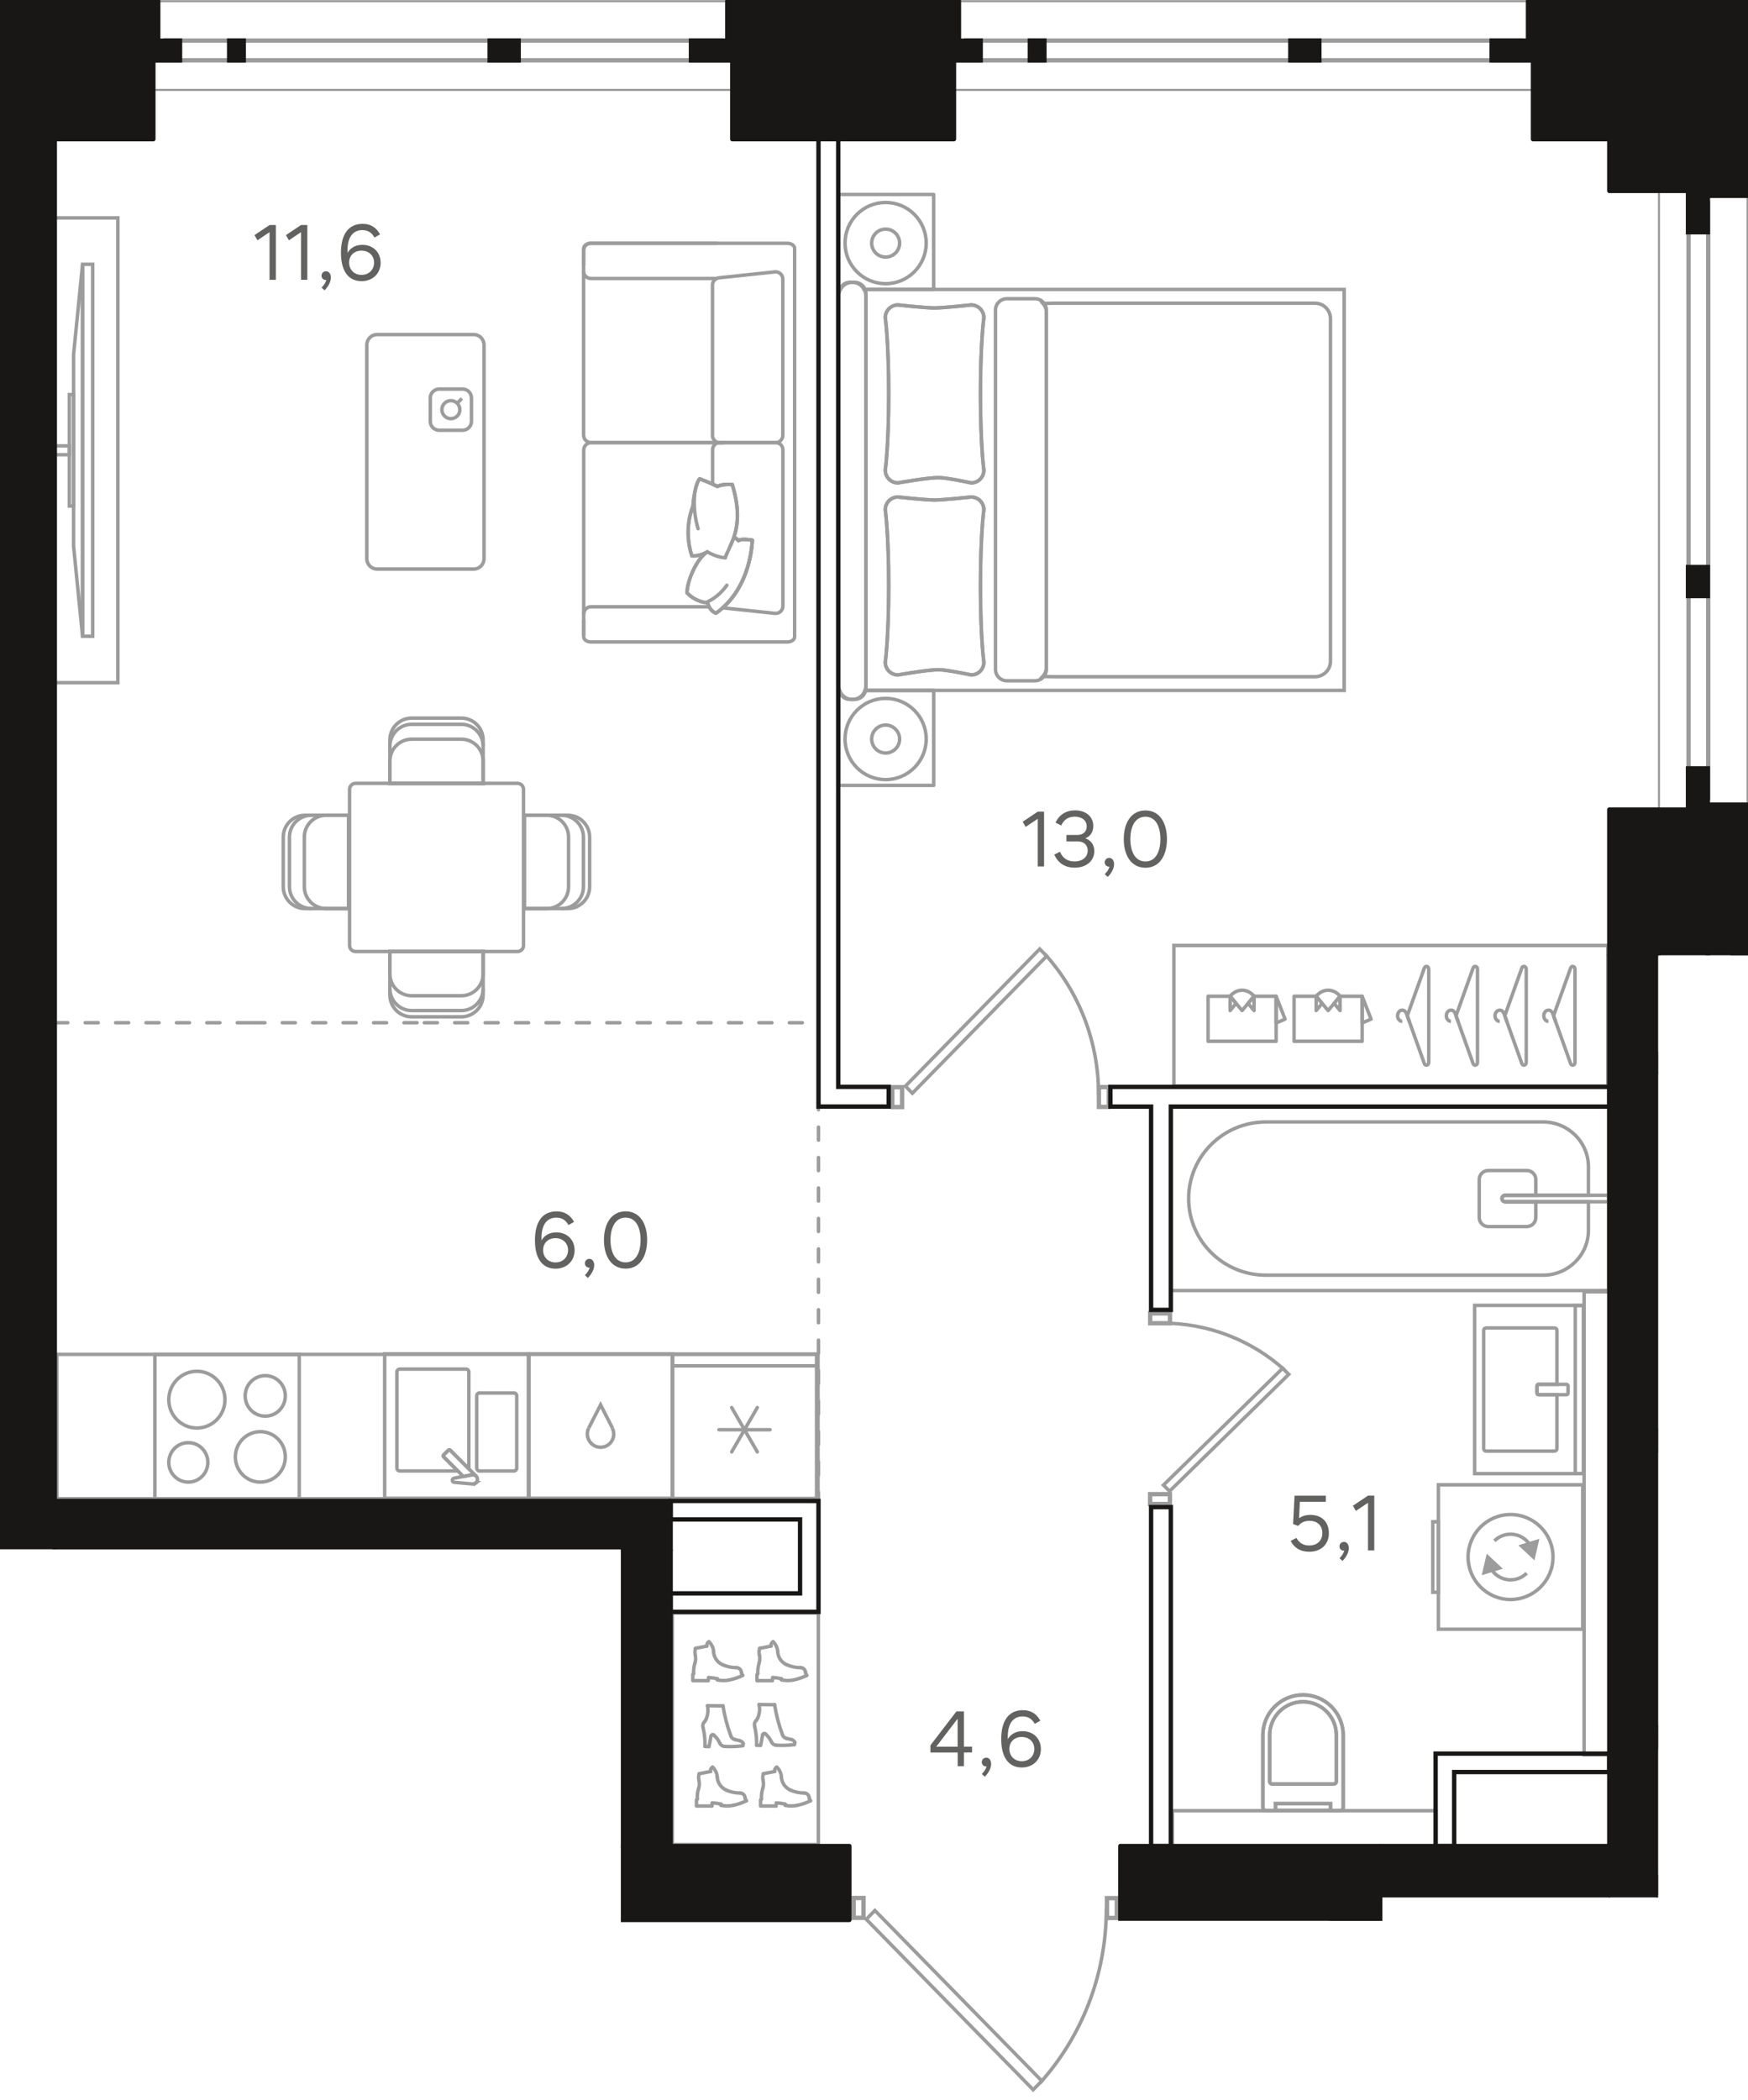 <?xml version="1.0" encoding="UTF-8"?><svg id="_Слой_1" xmlns="http://www.w3.org/2000/svg" xmlns:xlink="http://www.w3.org/1999/xlink" viewBox="0 0 402.25 483.08"><defs><clipPath id="clippath"><polygon points="0 0 0 356.34 142.87 356.34 142.87 483.08 256.96 483.08 256.96 441.81 381.54 441.81 381.54 219.71 402.25 219.71 402.25 0 0 0" fill="none" stroke-width="0"/></clipPath><clipPath id="clippath-1"><polygon points="0 0 0 356.34 142.87 356.34 142.87 483.08 256.96 483.08 256.96 441.81 381.54 441.81 381.54 219.71 402.25 219.71 402.25 0 0 0" fill="none" stroke-width="0"/></clipPath><clipPath id="clippath-2"><polygon points="0 0 0 356.34 142.87 356.34 142.87 483.08 256.96 483.08 256.96 441.81 381.54 441.81 381.54 219.71 402.25 219.71 402.25 0 0 0" fill="none" stroke-width="0"/></clipPath><clipPath id="clippath-3"><polygon points="0 0 0 356.34 142.87 356.34 142.87 483.08 256.96 483.08 256.96 441.81 381.54 441.81 381.54 219.71 402.25 219.71 402.25 0 0 0" fill="none" stroke-width="0"/></clipPath><clipPath id="clippath-4"><polygon points="0 0 0 356.34 142.87 356.34 142.87 483.08 256.96 483.08 256.96 441.81 381.54 441.81 381.54 219.71 402.25 219.71 402.25 0 0 0" fill="none" stroke-width="0"/></clipPath><clipPath id="clippath-5"><polygon points="0 0 0 356.34 142.87 356.34 142.87 483.08 256.96 483.08 256.96 441.81 381.54 441.81 381.54 219.71 402.25 219.71 402.25 0 0 0" fill="none" stroke-width="0"/></clipPath><clipPath id="clippath-6"><polygon points="0 0 0 356.34 142.87 356.34 142.87 483.08 256.96 483.08 256.96 441.81 381.54 441.81 381.54 219.71 402.25 219.71 402.25 0 0 0" fill="none" stroke-width="0"/></clipPath><clipPath id="clippath-7"><polygon points="0 0 0 356.34 142.87 356.34 142.87 483.08 256.96 483.08 256.96 441.81 381.54 441.81 381.54 219.71 402.25 219.71 402.25 0 0 0" fill="none" stroke-width="0"/></clipPath><clipPath id="clippath-8"><polygon points="0 0 0 356.34 142.87 356.34 142.87 483.08 256.96 483.08 256.96 441.81 381.54 441.81 381.54 219.71 402.25 219.71 402.25 0 0 0" fill="none" stroke-width="0"/></clipPath><clipPath id="clippath-9"><polygon points="0 0 0 356.34 142.87 356.34 142.87 483.08 256.96 483.08 256.96 441.81 381.54 441.81 381.54 219.71 402.25 219.71 402.25 0 0 0" fill="none" stroke-width="0"/></clipPath><clipPath id="clippath-10"><polygon points="0 0 0 356.34 142.87 356.34 142.87 483.08 256.96 483.08 256.96 441.81 381.54 441.81 381.54 219.71 402.25 219.71 402.25 0 0 0" fill="none" stroke-width="0"/></clipPath><clipPath id="clippath-11"><polygon points="0 0 0 356.34 142.87 356.34 142.87 483.08 256.96 483.08 256.96 441.81 381.54 441.81 381.54 219.71 402.25 219.71 402.25 0 0 0" fill="none" stroke-width="0"/></clipPath><clipPath id="clippath-12"><polygon points="0 0 0 356.34 142.87 356.34 142.87 483.08 256.96 483.08 256.96 441.81 381.54 441.81 381.54 219.71 402.25 219.71 402.25 0 0 0" fill="none" stroke-width="0"/></clipPath><clipPath id="clippath-13"><polygon points="0 0 0 356.34 142.87 356.34 142.87 483.08 256.96 483.08 256.96 441.81 381.54 441.81 381.54 219.71 402.25 219.71 402.25 0 0 0" fill="none" stroke-width="0"/></clipPath><clipPath id="clippath-14"><polygon points="0 0 0 356.34 142.87 356.34 142.87 483.08 256.96 483.08 256.96 441.81 381.54 441.81 381.54 219.71 402.25 219.71 402.25 0 0 0" fill="none" stroke-width="0"/></clipPath><clipPath id="clippath-15"><polygon points="0 0 0 356.34 142.87 356.34 142.87 483.08 256.96 483.08 256.96 441.81 381.54 441.81 381.54 219.71 402.25 219.71 402.25 0 0 0" fill="none" stroke-width="0"/></clipPath><clipPath id="clippath-16"><polygon points="0 0 0 356.34 142.87 356.34 142.87 483.08 256.96 483.08 256.96 441.81 381.54 441.81 381.54 219.71 402.25 219.71 402.25 0 0 0" fill="none" stroke-width="0"/></clipPath><clipPath id="clippath-17"><polygon points="0 0 0 356.34 142.87 356.34 142.87 483.08 256.96 483.08 256.96 441.81 381.54 441.81 381.54 219.71 402.25 219.71 402.25 0 0 0" fill="none" stroke-width="0"/></clipPath><clipPath id="clippath-18"><polygon points="0 0 0 356.34 142.87 356.34 142.87 483.08 256.96 483.08 256.96 441.81 381.54 441.81 381.54 219.71 402.25 219.71 402.25 0 0 0" fill="none" stroke-width="0"/></clipPath><clipPath id="clippath-19"><polygon points="0 0 0 356.34 142.87 356.34 142.87 483.08 256.96 483.08 256.96 441.81 381.54 441.81 381.54 219.71 402.25 219.71 402.25 0 0 0" fill="none" stroke-width="0"/></clipPath><clipPath id="clippath-20"><polygon points="0 0 0 356.34 142.87 356.34 142.87 483.08 256.96 483.08 256.96 441.81 381.54 441.81 381.54 219.71 402.25 219.71 402.25 0 0 0" fill="none" stroke-width="0"/></clipPath><clipPath id="clippath-21"><polygon points="0 0 0 356.34 142.87 356.34 142.87 483.08 256.96 483.08 256.96 441.81 381.54 441.81 381.54 219.71 402.25 219.71 402.25 0 0 0" fill="none" stroke-width="0"/></clipPath><clipPath id="clippath-22"><polygon points="0 0 0 356.34 142.87 356.34 142.87 483.08 256.96 483.08 256.96 441.81 381.54 441.81 381.54 219.71 402.25 219.71 402.25 0 0 0" fill="none" stroke-width="0"/></clipPath><clipPath id="clippath-23"><polygon points="0 0 0 356.34 142.87 356.34 142.87 483.08 256.96 483.08 256.96 441.81 381.54 441.81 381.54 219.71 402.25 219.71 402.25 0 0 0" fill="none" stroke-width="0"/></clipPath><clipPath id="clippath-24"><polygon points="0 0 0 356.34 142.87 356.34 142.87 483.08 256.96 483.08 256.96 441.81 381.54 441.81 381.54 219.71 402.25 219.71 402.25 0 0 0" fill="none" stroke-width="0"/></clipPath><clipPath id="clippath-25"><polygon points="0 0 0 356.34 142.87 356.34 142.87 483.08 256.96 483.08 256.96 441.81 381.54 441.81 381.54 219.71 402.25 219.71 402.25 0 0 0" fill="none" stroke-width="0"/></clipPath><clipPath id="clippath-26"><polygon points="0 0 0 356.34 142.87 356.34 142.87 483.08 256.96 483.08 256.96 441.81 381.54 441.81 381.54 219.71 402.25 219.71 402.25 0 0 0" fill="none" stroke-width="0"/></clipPath><clipPath id="clippath-27"><polygon points="0 0 0 356.34 142.87 356.34 142.87 483.08 256.96 483.08 256.96 441.81 381.54 441.81 381.54 219.71 402.25 219.71 402.25 0 0 0" fill="none" stroke-width="0"/></clipPath><clipPath id="clippath-28"><polygon points="0 0 0 356.34 142.87 356.34 142.87 483.08 256.96 483.08 256.96 441.81 381.54 441.81 381.54 219.71 402.25 219.71 402.25 0 0 0" fill="none" stroke-width="0"/></clipPath><clipPath id="clippath-29"><polygon points="0 0 0 356.34 142.87 356.34 142.87 483.08 256.96 483.08 256.96 441.81 381.54 441.81 381.54 219.71 402.25 219.71 402.25 0 0 0" fill="none" stroke-width="0"/></clipPath><clipPath id="clippath-30"><polygon points="0 0 0 356.34 142.87 356.34 142.87 483.08 256.96 483.08 256.96 441.81 381.54 441.81 381.54 219.71 402.25 219.71 402.25 0 0 0" fill="none" stroke-width="0"/></clipPath><clipPath id="clippath-31"><polygon points="0 0 0 356.34 142.87 356.34 142.87 483.08 256.96 483.08 256.96 441.81 381.54 441.81 381.54 219.71 402.25 219.71 402.25 0 0 0" fill="none" stroke-width="0"/></clipPath><clipPath id="clippath-33"><polygon points="0 0 0 356.34 142.87 356.34 142.87 483.08 256.96 483.08 256.96 441.81 381.54 441.81 381.54 219.71 402.25 219.71 402.25 0 0 0" fill="none" stroke-width="0"/></clipPath><clipPath id="clippath-34"><polygon points="0 0 0 356.34 142.87 356.34 142.87 483.08 256.96 483.08 256.96 441.81 381.54 441.81 381.54 219.71 402.25 219.71 402.25 0 0 0" fill="none" stroke-width="0"/></clipPath><clipPath id="clippath-35"><polygon points="0 0 0 356.34 142.87 356.34 142.87 483.08 256.96 483.08 256.96 441.81 381.54 441.81 381.54 219.71 402.25 219.71 402.25 0 0 0" fill="none" stroke-width="0"/></clipPath><clipPath id="clippath-37"><polygon points="0 0 0 356.34 142.87 356.34 142.87 483.08 256.96 483.08 256.96 441.81 381.54 441.81 381.54 219.71 402.25 219.71 402.25 0 0 0" fill="none" stroke-width="0"/></clipPath><clipPath id="clippath-38"><polygon points="0 0 0 356.34 142.87 356.34 142.87 483.08 256.96 483.08 256.96 441.81 381.54 441.81 381.54 219.71 402.25 219.71 402.25 0 0 0" fill="none" stroke-width="0"/></clipPath><clipPath id="clippath-39"><polygon points="0 0 0 356.34 142.87 356.34 142.87 483.08 256.96 483.08 256.96 441.81 381.54 441.81 381.54 219.71 402.25 219.71 402.25 0 0 0" fill="none" stroke-width="0"/></clipPath><clipPath id="clippath-40"><polygon points="0 0 0 356.34 142.87 356.34 142.87 483.08 256.96 483.08 256.96 441.81 381.54 441.81 381.54 219.71 402.25 219.71 402.25 0 0 0" fill="none" stroke-width="0"/></clipPath><clipPath id="clippath-41"><polygon points="0 0 0 356.34 142.87 356.34 142.87 483.08 256.96 483.08 256.96 441.81 381.54 441.81 381.54 219.71 402.25 219.71 402.25 0 0 0" fill="none" stroke-width="0"/></clipPath><clipPath id="clippath-42"><polygon points="0 0 0 356.34 142.87 356.34 142.87 483.08 256.96 483.08 256.96 441.81 381.54 441.81 381.54 219.71 402.25 219.71 402.25 0 0 0" fill="none" stroke-width="0"/></clipPath><clipPath id="clippath-43"><polygon points="0 0 0 356.34 142.87 356.34 142.87 483.08 256.96 483.08 256.96 441.81 381.54 441.81 381.54 219.71 402.25 219.71 402.25 0 0 0" fill="none" stroke-width="0"/></clipPath><clipPath id="clippath-44"><polygon points="0 0 0 356.34 142.87 356.34 142.87 483.08 256.96 483.08 256.96 441.81 381.54 441.81 381.54 219.71 402.25 219.71 402.25 0 0 0" fill="none" stroke-width="0"/></clipPath><clipPath id="clippath-45"><polygon points="0 0 0 356.34 142.87 356.34 142.87 483.08 256.96 483.08 256.96 441.81 381.54 441.81 381.54 219.71 402.25 219.71 402.25 0 0 0" fill="none" stroke-width="0"/></clipPath><clipPath id="clippath-46"><polygon points="0 0 0 356.34 142.87 356.34 142.87 483.08 256.96 483.08 256.96 441.81 381.54 441.81 381.54 219.71 402.25 219.71 402.25 0 0 0" fill="none" stroke-width="0"/></clipPath><clipPath id="clippath-47"><polygon points="0 0 0 356.34 142.87 356.34 142.87 483.08 256.96 483.08 256.96 441.81 381.54 441.81 381.54 219.71 402.25 219.71 402.25 0 0 0" fill="none" stroke-width="0"/></clipPath><clipPath id="clippath-48"><polygon points="0 0 0 356.34 142.87 356.34 142.87 483.08 256.96 483.08 256.96 441.81 381.54 441.81 381.54 219.71 402.25 219.71 402.25 0 0 0" fill="none" stroke-width="0"/></clipPath><clipPath id="clippath-49"><polygon points="0 0 0 356.34 142.87 356.34 142.87 483.08 256.96 483.08 256.96 441.81 381.54 441.81 381.54 219.71 402.25 219.71 402.25 0 0 0" fill="none" stroke-width="0"/></clipPath><clipPath id="clippath-50"><polygon points="0 0 0 356.34 142.87 356.34 142.87 483.08 256.96 483.08 256.96 441.81 381.54 441.81 381.54 219.71 402.25 219.71 402.25 0 0 0" fill="none" stroke-width="0"/></clipPath><clipPath id="clippath-51"><polygon points="0 0 0 356.34 142.87 356.34 142.87 483.08 256.96 483.08 256.96 441.81 381.54 441.81 381.54 219.71 402.25 219.71 402.25 0 0 0" fill="none" stroke-width="0"/></clipPath><clipPath id="clippath-52"><polygon points="0 0 0 356.34 142.87 356.34 142.87 483.08 256.96 483.08 256.96 441.81 381.54 441.81 381.54 219.71 402.25 219.71 402.25 0 0 0" fill="none" stroke-width="0"/></clipPath><clipPath id="clippath-53"><polygon points="0 0 0 356.34 142.87 356.34 142.87 483.08 256.96 483.08 256.96 441.81 381.54 441.81 381.54 219.71 402.25 219.71 402.25 0 0 0" fill="none" stroke-width="0"/></clipPath><clipPath id="clippath-54"><polygon points="0 0 0 356.34 142.87 356.34 142.87 483.08 256.96 483.08 256.96 441.81 381.54 441.81 381.54 219.71 402.25 219.71 402.25 0 0 0" fill="none" stroke-width="0"/></clipPath><clipPath id="clippath-55"><polygon points="0 0 0 356.34 142.87 356.34 142.87 483.08 256.96 483.08 256.96 441.81 381.54 441.81 381.54 219.71 402.25 219.71 402.25 0 0 0" fill="none" stroke-width="0"/></clipPath><clipPath id="clippath-56"><polygon points="0 0 0 356.34 142.87 356.34 142.87 483.08 256.96 483.08 256.96 441.81 381.54 441.81 381.54 219.71 402.25 219.71 402.25 0 0 0" fill="none" stroke-width="0"/></clipPath></defs><line x1="188.35" y1="252.25" x2="188.35" y2="347.35" fill="none" stroke="#9c9c9d" stroke-dasharray="0 0 3 4" stroke-linecap="round" stroke-miterlimit="10" stroke-width=".8"/><line x1="57.96" y1="235.24" x2="97.65" y2="235.24" fill="none" stroke="#9c9c9d" stroke-dasharray="0 0 3 4" stroke-linecap="round" stroke-miterlimit="10" stroke-width=".8"/><line x1="12.6" y1="235.24" x2="57.96" y2="235.24" fill="none" stroke="#9c9c9d" stroke-dasharray="0 0 3 4" stroke-linecap="round" stroke-miterlimit="10" stroke-width=".8"/><line x1="97.64" y1="235.24" x2="188.35" y2="235.24" fill="none" stroke="#9c9c9d" stroke-dasharray="0 0 3 4" stroke-linecap="round" stroke-miterlimit="10" stroke-width=".8"/><line x1="188.35" y1="345.23" x2="186.23" y2="345.23" fill="none" stroke="#9c9c9d" stroke-dasharray="0 0 3 4" stroke-linecap="round" stroke-miterlimit="10" stroke-width=".8"/><g clip-path="url(#clippath)"><path d="M71.64,208.98c-2.77,0-5.03-2.25-5.03-5.02v-11.42c0-2.77,2.25-5.02,5.03-5.02" fill="none" stroke="#9c9c9d" stroke-miterlimit="10" stroke-width=".8"/><path d="M80.21,187.52h-5.16c-2.77,0-5.02,2.25-5.02,5.02v11.42c0,2.77,2.25,5.02,5.02,5.02h5.16v-21.46Z" fill="none" stroke="#9c9c9d" stroke-miterlimit="10" stroke-width=".8"/><path d="M80.21,187.52h-10.01c-2.77,0-5.02,2.25-5.02,5.02v11.42c0,2.77,2.25,5.02,5.02,5.02h10.01v-21.46Z" fill="none" stroke="#9c9c9d" stroke-miterlimit="10" stroke-width=".8"/><path d="M111.18,171.63c0-2.77-2.25-5.03-5.02-5.03h-11.42c-2.77,0-5.02,2.26-5.02,5.03" fill="none" stroke="#9c9c9d" stroke-miterlimit="10" stroke-width=".8"/><path d="M89.72,180.2v-5.16c0-2.77,2.25-5.02,5.02-5.02h11.42c2.77,0,5.02,2.25,5.02,5.02v5.16h-21.46Z" fill="none" stroke="#9c9c9d" stroke-miterlimit="10" stroke-width=".8"/><path d="M89.72,180.2v-10.01c0-2.77,2.25-5.02,5.02-5.02h11.42c2.77,0,5.02,2.25,5.02,5.02v10.01h-21.46Z" fill="none" stroke="#9c9c9d" stroke-miterlimit="10" stroke-width=".8"/><path d="M89.72,227.41c0,2.77,2.25,5.03,5.02,5.03h11.42c2.77,0,5.02-2.25,5.02-5.03" fill="none" stroke="#9c9c9d" stroke-miterlimit="10" stroke-width=".8"/><path d="M111.18,218.85v5.16c0,2.77-2.25,5.02-5.02,5.02h-11.42c-2.77,0-5.02-2.25-5.02-5.02v-5.16h21.46Z" fill="none" stroke="#9c9c9d" stroke-miterlimit="10" stroke-width=".8"/><path d="M111.18,218.85v10.01c0,2.77-2.25,5.02-5.02,5.02h-11.42c-2.77,0-5.02-2.25-5.02-5.02v-10.01h21.46Z" fill="none" stroke="#9c9c9d" stroke-miterlimit="10" stroke-width=".8"/><path d="M129.23,208.98c2.77,0,5.03-2.25,5.03-5.02v-11.42c0-2.77-2.26-5.02-5.03-5.02" fill="none" stroke="#9c9c9d" stroke-miterlimit="10" stroke-width=".8"/><path d="M120.66,187.52h5.16c2.78,0,5.02,2.25,5.02,5.02v11.42c0,2.77-2.25,5.02-5.02,5.02h-5.16v-21.46Z" fill="none" stroke="#9c9c9d" stroke-miterlimit="10" stroke-width=".8"/><path d="M120.66,187.52h10.01c2.77,0,5.02,2.25,5.02,5.02v11.42c0,2.77-2.25,5.02-5.02,5.02h-10.01v-21.46Z" fill="none" stroke="#9c9c9d" stroke-miterlimit="10" stroke-width=".8"/><path d="M81.83,180.18h37.25c.77,0,1.39.62,1.39,1.39v35.9c0,.77-.62,1.39-1.39,1.39h-37.25c-.77,0-1.39-.62-1.39-1.39v-35.9c0-.77.62-1.39,1.39-1.39Z" fill="none" stroke="#9c9c9d" stroke-miterlimit="10" stroke-width=".8"/><path d="M134.32,60.97v-3.83c0-.65.75-1.18,1.66-1.18h45.21c.92,0,1.67.53,1.67,1.18v89.34c0,.65-.75,1.18-1.67,1.18h-45.21c-.92,0-1.66-.53-1.66-1.18v-3.74" fill="none" stroke="#9c9c9d" stroke-linecap="round" stroke-linejoin="round" stroke-width=".8"/><path d="M134.3,62.39v37.69c0,.96.78,1.73,1.73,1.73h30.42" fill="none" stroke="#9c9c9d" stroke-linecap="round" stroke-linejoin="round" stroke-width=".8"/><path d="M134.32,141.23v-37.69c0-.95.78-1.73,1.73-1.73h30.42" fill="none" stroke="#9c9c9d" stroke-linecap="round" stroke-linejoin="round" stroke-width=".8"/><path d="M164.9,64.06h-28.93c-.92,0-1.67-.75-1.67-1.67v-4.76c0-.92.74-1.67,1.67-1.67h28.93" fill="none" stroke="#9c9c9d" stroke-linecap="round" stroke-linejoin="round" stroke-width=".8"/><path d="M163.96,100.15v-34.59c0-.85.65-1.57,1.49-1.66l12.85-1.36c.98-.11,1.84.66,1.84,1.65v35.96c0,.92-.75,1.67-1.67,1.67h-12.85c-.92,0-1.67-.75-1.67-1.67Z" fill="none" stroke="#9c9c9d" stroke-linecap="round" stroke-linejoin="round" stroke-width=".8"/><path d="M165.08,111.88c1.34-.65,3.43-.42,3.43-.42,1.75,5.65,1.27,9.43.38,12.1,0,0,.04.02.1.05.2.11.63.37.94.74.16-.14.44-.22.77-.26.99-.11,2.41.15,2.41.15,0,0,0,.04,0,.12,0,.17-.02.49-.07.93-.18,2.01-.88,6.54-3.51,10.69-.86,1.35-1.92,2.65-3.24,3.82l12.03,1.28c.98.11,1.84-.67,1.84-1.66v-35.96c0-.92-.75-1.66-1.66-1.66h-12.85c-.92,0-1.67.74-1.67,1.66v7.88c.37.17.74.34,1.1.52Z" fill="none" stroke="#9c9c9d" stroke-linecap="round" stroke-linejoin="round" stroke-width=".8"/><path d="M165.08,111.88c1.34-.65,3.43-.42,3.43-.42,3.17,10.23-.96,14.34-1.63,16.84l2.01-4.74s.63.3,1.04.8c.65-.57,3.18-.11,3.18-.11,0,0-.13,11.05-8.36,16.8-1.56-.6-1.93-2.41-1.93-2.41,0,0-2.5,0-4.73-2.26,0-2.83,2.3-8,4.66-9.44,0,0-1.61,1.04-3.55.92-.84-2.44-1.51-6.95.24-11.41.46-5.43,1.56-6.32,1.56-6.32,0,0,2.22.83,4.06,1.75Z" fill="none" stroke="#9c9c9d" stroke-linecap="round" stroke-linejoin="round" stroke-width=".8"/><path d="M166.89,128.29s-1.58.05-4.13-1.35" fill="none" stroke="#9c9c9d" stroke-linecap="round" stroke-linejoin="round" stroke-width=".8"/><path d="M168.52,111.46s-2.1-.23-3.43.42c-1.84-.92-4.06-1.75-4.06-1.75,0,0-1.1.89-1.56,6.32-1.75,4.46-1.08,8.97-.24,11.41,1.93.12,3.54-.92,3.54-.92-2.36,1.44-4.67,6.61-4.66,9.44,2.23,2.25,4.73,2.26,4.73,2.26,0,0,.37,1.81,1.93,2.4,8.23-5.75,8.36-16.79,8.36-16.79,0,0-2.53-.46-3.18.11-.41-.5-1.04-.8-1.04-.8" fill="none" stroke="#9c9c9d" stroke-linecap="round" stroke-linejoin="round" stroke-width=".8"/><path d="M160.64,121.6c-.55-1.87-.97-4.21-.86-6.87.02-.57.07-1.11.13-1.63" fill="none" stroke="#9c9c9d" stroke-linecap="round" stroke-linejoin="round" stroke-width=".8"/><path d="M167.26,134.62c-.88,1.22-2.09,2.5-3.74,3.44-.35.2-.7.37-1.04.52" fill="none" stroke="#9c9c9d" stroke-linecap="round" stroke-linejoin="round" stroke-width=".8"/><path d="M163.18,139.57h-27.19c-.92,0-1.67.75-1.67,1.67v4.76" fill="none" stroke="#9c9c9d" stroke-linecap="round" stroke-linejoin="round" stroke-width=".8"/><path d="M109.01,130.89h-22.22c-1.31,0-2.38-1.06-2.38-2.37v-49.19c0-1.31,1.06-2.38,2.38-2.38h22.22c1.3,0,2.37,1.06,2.37,2.38v49.19c0,1.31-1.06,2.37-2.37,2.37Z" fill="none" stroke="#9c9c9d" stroke-miterlimit="10" stroke-width=".8"/><path d="M106.45,98.96h-5.39c-1.13,0-2.04-.91-2.04-2.03v-5.4c0-1.13.91-2.04,2.04-2.04h5.39c1.13,0,2.04.91,2.04,2.04v5.4c0,1.12-.91,2.03-2.04,2.03Z" fill="none" stroke="#9c9c9d" stroke-miterlimit="10" stroke-width=".8"/><path d="M105.82,94.07c.09,1.14-.77,2.13-1.91,2.22-1.14.08-2.13-.77-2.22-1.91-.09-1.14.77-2.13,1.91-2.22,1.14-.08,2.13.77,2.21,1.91Z" fill="none" stroke="#9c9c9d" stroke-miterlimit="10" stroke-width=".8"/></g><line x1="106.29" y1="91.66" x2="105.21" y2="92.74" fill="none" stroke="#9c9c9d" stroke-miterlimit="10" stroke-width=".8"/><rect x="10.94" y="50.12" width="16.18" height="106.91" fill="none" stroke="#9c9c9d" stroke-miterlimit="10" stroke-width=".8"/><rect x="19" y="60.8" width="2.33" height="85.55" fill="none" stroke="#9c9c9d" stroke-miterlimit="10" stroke-width=".8"/><polygon points="19 146.35 19 60.8 16.93 81.56 16.93 125.59 19 146.35" fill="none" stroke="#9c9c9d" stroke-miterlimit="10" stroke-width=".8"/><rect x="10.94" y="102.55" width="5.02" height="2.04" fill="none" stroke="#9c9c9d" stroke-miterlimit="10" stroke-width=".8"/><rect x="15.95" y="90.76" width=".98" height="25.62" fill="none" stroke="#9c9c9d" stroke-miterlimit="10" stroke-width=".8"/><rect x="10.93" y="102.19" width=".92" height="2.73" fill="none" stroke="#9c9c9d" stroke-miterlimit="10" stroke-width=".8"/><rect x="154.72" y="370.99" width="33.6" height="53.28" fill="none" stroke="#9c9c9d" stroke-miterlimit="10" stroke-width=".8"/><g clip-path="url(#clippath-1)"><path d="M165.1,386.4c.92.19,1.87.19,2.79,0" fill="none" stroke="#9c9c9d" stroke-linecap="round" stroke-linejoin="round" stroke-width=".8"/></g><line x1="165.09" y1="386.15" x2="165.09" y2="386.42" fill="none" stroke="#9c9c9d" stroke-linecap="round" stroke-linejoin="round" stroke-width=".8"/><g clip-path="url(#clippath-2)"><path d="M165.09,386.15c-.66-.17-1.34-.26-2.03-.29" fill="none" stroke="#9c9c9d" stroke-linecap="round" stroke-linejoin="round" stroke-width=".8"/><path d="M163.06,385.86c-.04.23-.07.47-.1.71" fill="none" stroke="#9c9c9d" stroke-linecap="round" stroke-linejoin="round" stroke-width=".8"/></g><polyline points="159.61 384.96 159.43 385.15 159.43 386.57 162.96 386.57" fill="none" stroke="#9c9c9d" stroke-linecap="round" stroke-linejoin="round" stroke-width=".8"/><g clip-path="url(#clippath-3)"><path d="M159.92,382.53c-.25.79-.35,1.61-.3,2.44" fill="none" stroke="#9c9c9d" stroke-linecap="round" stroke-linejoin="round" stroke-width=".8"/><path d="M159.92,382.52c.19-.6.21-1.25.06-1.87" fill="none" stroke="#9c9c9d" stroke-linecap="round" stroke-linejoin="round" stroke-width=".8"/><path d="M160.07,379.11c-.17.49-.2,1.03-.08,1.54" fill="none" stroke="#9c9c9d" stroke-linecap="round" stroke-linejoin="round" stroke-width=".8"/></g><line x1="162.67" y1="378.62" x2="160.05" y2="379.13" fill="none" stroke="#9c9c9d" stroke-linecap="round" stroke-linejoin="round" stroke-width=".8"/><g clip-path="url(#clippath-4)"><path d="M163.13,377.62c-.36.19-.55.59-.46.99" fill="none" stroke="#9c9c9d" stroke-linecap="round" stroke-linejoin="round" stroke-width=".8"/><path d="M164.22,379.92c-.06-.88-.45-1.7-1.08-2.31" fill="none" stroke="#9c9c9d" stroke-linecap="round" stroke-linejoin="round" stroke-width=".8"/><path d="M164.2,379.93c.09,1.31.9,2.46,2.09,2.99" fill="none" stroke="#9c9c9d" stroke-linecap="round" stroke-linejoin="round" stroke-width=".8"/><path d="M166.3,382.91c.98.44,2.05.66,3.12.66" fill="none" stroke="#9c9c9d" stroke-linecap="round" stroke-linejoin="round" stroke-width=".8"/><path d="M170.62,384.75c0-.66-.54-1.19-1.19-1.19" fill="none" stroke="#9c9c9d" stroke-linecap="round" stroke-linejoin="round" stroke-width=".8"/></g><line x1="170.9" y1="385.37" x2="170.6" y2="384.76" fill="none" stroke="#9c9c9d" stroke-linecap="round" stroke-linejoin="round" stroke-width=".8"/><g clip-path="url(#clippath-5)"><path d="M167.89,386.4c1.04-.22,2.06-.57,3.02-1.04" fill="none" stroke="#9c9c9d" stroke-linecap="round" stroke-linejoin="round" stroke-width=".8"/><path d="M179.87,386.4c.92.19,1.87.19,2.79,0" fill="none" stroke="#9c9c9d" stroke-linecap="round" stroke-linejoin="round" stroke-width=".8"/></g><line x1="179.85" y1="386.15" x2="179.85" y2="386.42" fill="none" stroke="#9c9c9d" stroke-linecap="round" stroke-linejoin="round" stroke-width=".8"/><g clip-path="url(#clippath-6)"><path d="M179.85,386.15c-.66-.17-1.34-.26-2.03-.29" fill="none" stroke="#9c9c9d" stroke-linecap="round" stroke-linejoin="round" stroke-width=".8"/><path d="M177.83,385.86c-.04.23-.07.47-.1.71" fill="none" stroke="#9c9c9d" stroke-linecap="round" stroke-linejoin="round" stroke-width=".8"/></g><polyline points="174.37 384.96 174.19 385.15 174.19 386.57 177.72 386.57" fill="none" stroke="#9c9c9d" stroke-linecap="round" stroke-linejoin="round" stroke-width=".8"/><g clip-path="url(#clippath-7)"><path d="M174.69,382.53c-.25.79-.35,1.61-.3,2.44" fill="none" stroke="#9c9c9d" stroke-linecap="round" stroke-linejoin="round" stroke-width=".8"/><path d="M174.68,382.52c.19-.6.21-1.25.07-1.87" fill="none" stroke="#9c9c9d" stroke-linecap="round" stroke-linejoin="round" stroke-width=".8"/><path d="M174.83,379.11c-.18.49-.2,1.03-.08,1.54" fill="none" stroke="#9c9c9d" stroke-linecap="round" stroke-linejoin="round" stroke-width=".8"/></g><line x1="177.43" y1="378.62" x2="174.81" y2="379.13" fill="none" stroke="#9c9c9d" stroke-linecap="round" stroke-linejoin="round" stroke-width=".8"/><g clip-path="url(#clippath-8)"><path d="M177.9,377.62c-.36.19-.55.59-.46.99" fill="none" stroke="#9c9c9d" stroke-linecap="round" stroke-linejoin="round" stroke-width=".8"/><path d="M178.98,379.92c-.06-.88-.45-1.7-1.08-2.31" fill="none" stroke="#9c9c9d" stroke-linecap="round" stroke-linejoin="round" stroke-width=".8"/><path d="M178.96,379.93c.09,1.31.9,2.46,2.09,2.99" fill="none" stroke="#9c9c9d" stroke-linecap="round" stroke-linejoin="round" stroke-width=".8"/><path d="M181.06,382.91c.98.44,2.05.66,3.12.66" fill="none" stroke="#9c9c9d" stroke-linecap="round" stroke-linejoin="round" stroke-width=".8"/><path d="M185.38,384.75c0-.66-.53-1.19-1.19-1.19" fill="none" stroke="#9c9c9d" stroke-linecap="round" stroke-linejoin="round" stroke-width=".8"/></g><line x1="185.66" y1="385.37" x2="185.36" y2="384.76" fill="none" stroke="#9c9c9d" stroke-linecap="round" stroke-linejoin="round" stroke-width=".8"/><g clip-path="url(#clippath-9)"><path d="M182.65,386.4c1.04-.22,2.06-.57,3.02-1.04" fill="none" stroke="#9c9c9d" stroke-linecap="round" stroke-linejoin="round" stroke-width=".8"/><path d="M165.64,400.94c-.33-.72-.81-1.36-1.41-1.88" fill="none" stroke="#9c9c9d" stroke-linecap="round" stroke-linejoin="round" stroke-width=".8"/><path d="M164.25,399.07c-.1-.09-.25-.12-.37-.07-.13.05-.22.16-.25.29" fill="none" stroke="#9c9c9d" stroke-linecap="round" stroke-linejoin="round" stroke-width=".8"/></g><polyline points="162.23 401.7 163.16 401.75 163.62 399.3" fill="none" stroke="#9c9c9d" stroke-linecap="round" stroke-linejoin="round" stroke-width=".8"/><g clip-path="url(#clippath-10)"><path d="M162.23,401.69c.04-1.42-.1-2.84-.42-4.23" fill="none" stroke="#9c9c9d" stroke-linecap="round" stroke-linejoin="round" stroke-width=".8"/><path d="M162.07,396.08c-.34.37-.43.91-.25,1.37" fill="none" stroke="#9c9c9d" stroke-linecap="round" stroke-linejoin="round" stroke-width=".8"/><path d="M162.07,396.09c.18-.2.33-.43.43-.69" fill="none" stroke="#9c9c9d" stroke-linecap="round" stroke-linejoin="round" stroke-width=".8"/><path d="M162.51,395.4c.4-.97.5-2.04.3-3.07" fill="none" stroke="#9c9c9d" stroke-linecap="round" stroke-linejoin="round" stroke-width=".8"/></g><line x1="166.36" y1="392.37" x2="162.79" y2="392.33" fill="none" stroke="#9c9c9d" stroke-linecap="round" stroke-linejoin="round" stroke-width=".8"/><g clip-path="url(#clippath-11)"><path d="M166.37,392.35c.37,2.38.98,4.72,1.83,6.97" fill="none" stroke="#9c9c9d" stroke-linecap="round" stroke-linejoin="round" stroke-width=".8"/><path d="M168.2,399.33c.15.4.5.7.92.79" fill="none" stroke="#9c9c9d" stroke-linecap="round" stroke-linejoin="round" stroke-width=".8"/></g><line x1="170.16" y1="400.36" x2="169.11" y2="400.12" fill="none" stroke="#9c9c9d" stroke-linecap="round" stroke-linejoin="round" stroke-width=".8"/><g clip-path="url(#clippath-12)"><path d="M171.02,401.01c-.17-.33-.48-.57-.84-.65" fill="none" stroke="#9c9c9d" stroke-linecap="round" stroke-linejoin="round" stroke-width=".8"/><path d="M170.9,401.55c.12-.16.16-.36.12-.55" fill="none" stroke="#9c9c9d" stroke-linecap="round" stroke-linejoin="round" stroke-width=".8"/><path d="M166.75,401.69c1.39.09,2.78.04,4.16-.14" fill="none" stroke="#9c9c9d" stroke-linecap="round" stroke-linejoin="round" stroke-width=".8"/><path d="M165.64,400.94c.2.43.62.72,1.09.75" fill="none" stroke="#9c9c9d" stroke-linecap="round" stroke-linejoin="round" stroke-width=".8"/><path d="M177.53,400.67c-.33-.72-.81-1.36-1.41-1.88" fill="none" stroke="#9c9c9d" stroke-linecap="round" stroke-linejoin="round" stroke-width=".8"/><path d="M176.13,398.8c-.1-.09-.25-.12-.37-.07-.13.05-.22.16-.25.29" fill="none" stroke="#9c9c9d" stroke-linecap="round" stroke-linejoin="round" stroke-width=".8"/></g><polyline points="174.11 401.43 175.04 401.48 175.5 399.03" fill="none" stroke="#9c9c9d" stroke-linecap="round" stroke-linejoin="round" stroke-width=".8"/><g clip-path="url(#clippath-13)"><path d="M174.11,401.42c.04-1.42-.1-2.84-.42-4.23" fill="none" stroke="#9c9c9d" stroke-linecap="round" stroke-linejoin="round" stroke-width=".8"/><path d="M173.95,395.82c-.34.37-.43.9-.25,1.37" fill="none" stroke="#9c9c9d" stroke-linecap="round" stroke-linejoin="round" stroke-width=".8"/><path d="M173.95,395.82c.18-.2.33-.43.43-.69" fill="none" stroke="#9c9c9d" stroke-linecap="round" stroke-linejoin="round" stroke-width=".8"/><path d="M174.39,395.13c.4-.97.5-2.04.3-3.07" fill="none" stroke="#9c9c9d" stroke-linecap="round" stroke-linejoin="round" stroke-width=".8"/></g><line x1="178.24" y1="392.1" x2="174.67" y2="392.06" fill="none" stroke="#9c9c9d" stroke-linecap="round" stroke-linejoin="round" stroke-width=".8"/><g clip-path="url(#clippath-14)"><path d="M178.25,392.08c.37,2.38.98,4.72,1.83,6.97" fill="none" stroke="#9c9c9d" stroke-linecap="round" stroke-linejoin="round" stroke-width=".8"/><path d="M180.08,399.07c.15.4.5.7.92.79" fill="none" stroke="#9c9c9d" stroke-linecap="round" stroke-linejoin="round" stroke-width=".8"/></g><line x1="182.04" y1="400.09" x2="180.99" y2="399.86" fill="none" stroke="#9c9c9d" stroke-linecap="round" stroke-linejoin="round" stroke-width=".8"/><g clip-path="url(#clippath-15)"><path d="M182.9,400.74c-.17-.33-.48-.57-.84-.65" fill="none" stroke="#9c9c9d" stroke-linecap="round" stroke-linejoin="round" stroke-width=".8"/><path d="M182.78,401.28c.12-.16.16-.36.12-.55" fill="none" stroke="#9c9c9d" stroke-linecap="round" stroke-linejoin="round" stroke-width=".8"/><path d="M178.63,401.42c1.39.09,2.78.04,4.16-.14" fill="none" stroke="#9c9c9d" stroke-linecap="round" stroke-linejoin="round" stroke-width=".8"/><path d="M177.53,400.67c.2.43.62.72,1.1.75" fill="none" stroke="#9c9c9d" stroke-linecap="round" stroke-linejoin="round" stroke-width=".8"/><path d="M165.95,415.24c.92.2,1.87.2,2.79,0" fill="none" stroke="#9c9c9d" stroke-linecap="round" stroke-linejoin="round" stroke-width=".8"/></g><line x1="165.93" y1="414.98" x2="165.93" y2="415.25" fill="none" stroke="#9c9c9d" stroke-linecap="round" stroke-linejoin="round" stroke-width=".8"/><g clip-path="url(#clippath-16)"><path d="M165.94,414.98c-.66-.17-1.34-.26-2.03-.28" fill="none" stroke="#9c9c9d" stroke-linecap="round" stroke-linejoin="round" stroke-width=".8"/><path d="M163.91,414.7c-.04.23-.07.47-.1.71" fill="none" stroke="#9c9c9d" stroke-linecap="round" stroke-linejoin="round" stroke-width=".8"/></g><polyline points="160.46 413.8 160.27 413.98 160.27 415.4 163.81 415.4" fill="none" stroke="#9c9c9d" stroke-linecap="round" stroke-linejoin="round" stroke-width=".8"/><g clip-path="url(#clippath-17)"><path d="M160.77,411.36c-.25.79-.35,1.61-.3,2.44" fill="none" stroke="#9c9c9d" stroke-linecap="round" stroke-linejoin="round" stroke-width=".8"/><path d="M160.77,411.36c.19-.6.21-1.25.07-1.87" fill="none" stroke="#9c9c9d" stroke-linecap="round" stroke-linejoin="round" stroke-width=".8"/><path d="M160.92,407.95c-.18.49-.2,1.03-.08,1.54" fill="none" stroke="#9c9c9d" stroke-linecap="round" stroke-linejoin="round" stroke-width=".8"/></g><line x1="163.52" y1="407.46" x2="160.9" y2="407.97" fill="none" stroke="#9c9c9d" stroke-linecap="round" stroke-linejoin="round" stroke-width=".8"/><g clip-path="url(#clippath-18)"><path d="M163.98,406.46c-.36.19-.55.59-.46.99" fill="none" stroke="#9c9c9d" stroke-linecap="round" stroke-linejoin="round" stroke-width=".8"/><path d="M165.06,408.76c-.06-.88-.45-1.7-1.08-2.31" fill="none" stroke="#9c9c9d" stroke-linecap="round" stroke-linejoin="round" stroke-width=".8"/><path d="M165.05,408.76c.09,1.31.9,2.46,2.09,2.99" fill="none" stroke="#9c9c9d" stroke-linecap="round" stroke-linejoin="round" stroke-width=".8"/><path d="M167.14,411.75c.98.44,2.05.66,3.12.66" fill="none" stroke="#9c9c9d" stroke-linecap="round" stroke-linejoin="round" stroke-width=".8"/><path d="M171.46,413.59c0-.66-.53-1.19-1.19-1.19" fill="none" stroke="#9c9c9d" stroke-linecap="round" stroke-linejoin="round" stroke-width=".8"/></g><line x1="171.75" y1="414.2" x2="171.44" y2="413.6" fill="none" stroke="#9c9c9d" stroke-linecap="round" stroke-linejoin="round" stroke-width=".8"/><g clip-path="url(#clippath-19)"><path d="M168.74,415.24c1.04-.22,2.06-.57,3.02-1.04" fill="none" stroke="#9c9c9d" stroke-linecap="round" stroke-linejoin="round" stroke-width=".8"/><path d="M180.71,415.24c.92.2,1.87.2,2.79,0" fill="none" stroke="#9c9c9d" stroke-linecap="round" stroke-linejoin="round" stroke-width=".8"/></g><line x1="180.7" y1="414.98" x2="180.7" y2="415.25" fill="none" stroke="#9c9c9d" stroke-linecap="round" stroke-linejoin="round" stroke-width=".8"/><g clip-path="url(#clippath-20)"><path d="M180.7,414.98c-.66-.17-1.34-.26-2.03-.28" fill="none" stroke="#9c9c9d" stroke-linecap="round" stroke-linejoin="round" stroke-width=".8"/><path d="M178.67,414.7c-.04.23-.07.47-.1.71" fill="none" stroke="#9c9c9d" stroke-linecap="round" stroke-linejoin="round" stroke-width=".8"/></g><polyline points="175.22 413.8 175.03 413.98 175.03 415.4 178.57 415.4" fill="none" stroke="#9c9c9d" stroke-linecap="round" stroke-linejoin="round" stroke-width=".8"/><g clip-path="url(#clippath-21)"><path d="M175.53,411.36c-.25.79-.35,1.61-.3,2.44" fill="none" stroke="#9c9c9d" stroke-linecap="round" stroke-linejoin="round" stroke-width=".8"/><path d="M175.53,411.36c.19-.6.21-1.25.06-1.87" fill="none" stroke="#9c9c9d" stroke-linecap="round" stroke-linejoin="round" stroke-width=".8"/><path d="M175.68,407.95c-.18.49-.2,1.03-.08,1.54" fill="none" stroke="#9c9c9d" stroke-linecap="round" stroke-linejoin="round" stroke-width=".8"/></g><line x1="178.28" y1="407.46" x2="175.66" y2="407.97" fill="none" stroke="#9c9c9d" stroke-linecap="round" stroke-linejoin="round" stroke-width=".8"/><g clip-path="url(#clippath-22)"><path d="M178.74,406.46c-.36.19-.55.59-.46.99" fill="none" stroke="#9c9c9d" stroke-linecap="round" stroke-linejoin="round" stroke-width=".8"/><path d="M179.83,408.76c-.06-.88-.45-1.7-1.08-2.31" fill="none" stroke="#9c9c9d" stroke-linecap="round" stroke-linejoin="round" stroke-width=".8"/><path d="M179.81,408.76c.09,1.31.9,2.46,2.09,2.99" fill="none" stroke="#9c9c9d" stroke-linecap="round" stroke-linejoin="round" stroke-width=".8"/><path d="M181.91,411.75c.98.44,2.05.66,3.12.66" fill="none" stroke="#9c9c9d" stroke-linecap="round" stroke-linejoin="round" stroke-width=".8"/><path d="M186.22,413.59c0-.66-.53-1.19-1.19-1.19" fill="none" stroke="#9c9c9d" stroke-linecap="round" stroke-linejoin="round" stroke-width=".8"/></g><line x1="186.51" y1="414.2" x2="186.21" y2="413.6" fill="none" stroke="#9c9c9d" stroke-linecap="round" stroke-linejoin="round" stroke-width=".8"/><g clip-path="url(#clippath-23)"><path d="M183.5,415.24c1.04-.22,2.06-.57,3.02-1.04" fill="none" stroke="#9c9c9d" stroke-linecap="round" stroke-linejoin="round" stroke-width=".8"/><path d="M226.41,117.24s-.79,5.57-.79,17.54.79,17.54.79,17.54c0,1.62-1.3,2.92-2.92,2.92,0,0-5.53-1.17-7.4-1.2-2.38-.04-9.45,1.2-9.45,1.2-1.61,0-2.92-1.3-2.92-2.92,0,0,.79-5.57.79-17.54s-.79-17.54-.79-17.54c0-1.62,1.31-2.92,2.92-2.92,0,0,6.29.69,8.39.69,2.12,0,8.45-.69,8.45-.69,1.62,0,2.92,1.3,2.92,2.92" fill="none" stroke="#9c9c9d" stroke-miterlimit="10" stroke-width=".8"/><path d="M226.41,73.06s-.79,5.57-.79,17.54.79,17.54.79,17.54c0,1.62-1.3,2.93-2.92,2.93,0,0-5.53-1.18-7.4-1.21-2.38-.04-9.45,1.21-9.45,1.21-1.61,0-2.92-1.31-2.92-2.93,0,0,.79-5.57.79-17.54s-.79-17.54-.79-17.54c0-1.62,1.31-2.92,2.92-2.92,0,0,6.29.69,8.39.69,2.12,0,8.45-.69,8.45-.69,1.62,0,2.92,1.3,2.92,2.92" fill="none" stroke="#9c9c9d" stroke-miterlimit="10" stroke-width=".8"/><path d="M240.78,71.76v81.77c0,.8-.32,1.52-.83,2.07l2.6.05h60.06c1.97,0,3.56-1.59,3.56-3.56v-78.79c0-1.97-1.59-3.56-3.56-3.56h-60.05l-2.54.06c.46.53.77,1.21.77,1.97Z" fill="none" stroke="#9c9c9d" stroke-miterlimit="10" stroke-width=".8"/><path d="M231.69,68.71h6.48c1.44,0,2.61,1.17,2.61,2.61v82.65c0,1.44-1.17,2.61-2.61,2.61h-6.48c-1.44,0-2.61-1.17-2.61-2.61v-82.65c0-1.44,1.17-2.61,2.61-2.61Z" fill="none" stroke="#9c9c9d" stroke-miterlimit="10" stroke-width=".8"/><path d="M193.01,66.58h.39c.51-.96,1.5-1.64,2.66-1.64h.14c1.17,0,2.15.68,2.66,1.64h15.99v-21.85h-21.84v21.85Z" fill="none" stroke="#9c9c9d" stroke-linecap="round" stroke-linejoin="round" stroke-width=".8"/><path d="M196.21,160.87h-.14c-1.34,0-2.44-.87-2.85-2.07h-.2v21.85h21.84v-21.85h-15.8c-.41,1.19-1.52,2.07-2.85,2.07Z" fill="none" stroke="#9c9c9d" stroke-linecap="round" stroke-linejoin="round" stroke-width=".8"/><path d="M193.01,157.82v.98h.2c-.11-.31-.2-.63-.2-.98Z" fill="none" stroke="#9c9c9d" stroke-miterlimit="10" stroke-width=".8"/><path d="M193.4,66.58h-.39v1.41c0-.52.16-.98.39-1.41Z" fill="none" stroke="#9c9c9d" stroke-miterlimit="10" stroke-width=".8"/><path d="M199.26,67.99v89.82c0,.35-.09.67-.2.99h110.26v-92.22h-110.45c.23.43.39.89.39,1.41Z" fill="none" stroke="#9c9c9d" stroke-miterlimit="10" stroke-width=".8"/><path d="M195.62,64.94h1.03c1.44,0,2.61,1.17,2.61,2.61v90.71c0,1.44-1.17,2.61-2.61,2.61h-1.03c-1.44,0-2.61-1.17-2.61-2.61v-90.71c0-1.44,1.17-2.61,2.61-2.61Z" fill="none" stroke="#9c9c9d" stroke-miterlimit="10" stroke-width=".8"/><path d="M203.8,160.64c-5.16,0-9.34,4.18-9.34,9.34s4.19,9.34,9.34,9.34,9.34-4.18,9.34-9.34-4.18-9.34-9.34-9.34Z" fill="none" stroke="#9c9c9d" stroke-miterlimit="10" stroke-width=".8"/><path d="M203.8,166.77c-1.78,0-3.21,1.44-3.21,3.22s1.44,3.21,3.21,3.21,3.22-1.44,3.22-3.21-1.44-3.22-3.22-3.22Z" fill="none" stroke="#9c9c9d" stroke-miterlimit="10" stroke-width=".8"/><path d="M203.8,46.57c-5.16,0-9.34,4.18-9.34,9.34s4.18,9.34,9.34,9.34,9.34-4.18,9.34-9.34-4.18-9.34-9.34-9.34Z" fill="none" stroke="#9c9c9d" stroke-miterlimit="10" stroke-width=".8"/><path d="M203.8,52.7c-1.77,0-3.21,1.44-3.21,3.22s1.44,3.21,3.21,3.21,3.22-1.44,3.22-3.21-1.44-3.22-3.22-3.22Z" fill="none" stroke="#9c9c9d" stroke-miterlimit="10" stroke-width=".8"/><path d="M226.41,117.24s-.79,5.57-.79,17.54.79,17.54.79,17.54c0,1.62-1.3,2.92-2.92,2.92,0,0-5.53-1.17-7.4-1.2-2.38-.04-9.45,1.2-9.45,1.2-1.61,0-2.92-1.3-2.92-2.92,0,0,.79-5.57.79-17.54s-.79-17.54-.79-17.54c0-1.62,1.31-2.92,2.92-2.92,0,0,6.29.69,8.39.69,2.12,0,8.45-.69,8.45-.69,1.62,0,2.92,1.3,2.92,2.92Z" fill="none" stroke="#9c9c9d" stroke-miterlimit="10" stroke-width=".8"/><path d="M226.41,73.06s-.79,5.57-.79,17.54.79,17.54.79,17.54c0,1.62-1.3,2.93-2.92,2.93,0,0-5.53-1.18-7.4-1.21-2.38-.04-9.45,1.21-9.45,1.21-1.61,0-2.92-1.31-2.92-2.93,0,0,.79-5.57.79-17.54s-.79-17.54-.79-17.54c0-1.62,1.31-2.92,2.92-2.92,0,0,6.29.69,8.39.69,2.12,0,8.45-.69,8.45-.69,1.62,0,2.92,1.3,2.92,2.92Z" fill="none" stroke="#9c9c9d" stroke-miterlimit="10" stroke-width=".8"/></g><rect x="270.14" y="217.47" width="99.84" height="32.33" fill="none" stroke="#9c9c9d" stroke-miterlimit="10" stroke-width=".8"/><polyline points="315.51 234.41 313.46 229.15 313.46 235.3 315.51 234.41" fill="none" stroke="#9c9c9d" stroke-linecap="round" stroke-linejoin="round" stroke-width=".8"/><polyline points="308.37 229.15 307.01 230.79 308.37 232.44 308.37 229.15" fill="none" stroke="#9c9c9d" stroke-linecap="round" stroke-linejoin="round" stroke-width=".8"/><polyline points="304.25 230.79 302.88 229.15 302.88 232.44 304.25 230.79" fill="none" stroke="#9c9c9d" stroke-linecap="round" stroke-linejoin="round" stroke-width=".8"/><polyline points="297.8 229.15 297.8 239.51 313.46 239.51 313.46 229.15 308.37 229.15 305.63 232.44 302.88 229.15 297.8 229.15" fill="none" stroke="#9c9c9d" stroke-linecap="round" stroke-linejoin="round" stroke-width=".8"/><g clip-path="url(#clippath-24)"><path d="M308.38,229.14c-.73-.88-1.71-1.38-2.75-1.38s-2.02.5-2.75,1.38" fill="none" stroke="#9c9c9d" stroke-linecap="round" stroke-linejoin="round" stroke-width=".8"/></g><polyline points="295.72 234.41 293.66 229.15 293.66 235.3 295.72 234.41" fill="none" stroke="#9c9c9d" stroke-linecap="round" stroke-linejoin="round" stroke-width=".8"/><polyline points="288.58 229.15 287.21 230.79 288.58 232.44 288.58 229.15" fill="none" stroke="#9c9c9d" stroke-linecap="round" stroke-linejoin="round" stroke-width=".8"/><polyline points="284.45 230.79 283.08 229.15 283.08 232.44 284.45 230.79" fill="none" stroke="#9c9c9d" stroke-linecap="round" stroke-linejoin="round" stroke-width=".8"/><polyline points="278 229.15 278 239.51 293.66 239.51 293.66 229.15 288.58 229.15 285.83 232.44 283.08 229.15 278 229.15" fill="none" stroke="#9c9c9d" stroke-linecap="round" stroke-linejoin="round" stroke-width=".8"/><g clip-path="url(#clippath-25)"><path d="M288.58,229.14c-.73-.88-1.71-1.38-2.75-1.38s-2.02.5-2.75,1.38" fill="none" stroke="#9c9c9d" stroke-linecap="round" stroke-linejoin="round" stroke-width=".8"/><path d="M362.44,222.92v21.44c0,.69-.79.89-1.02.25l-3.83-10.72c-.05-.16-.05-.34,0-.5l3.84-10.72c.22-.63,1.01-.44,1.01.25Z" fill="none" stroke="#9c9c9d" stroke-miterlimit="10" stroke-width=".8"/><path d="M357.99,235l-.68-1.9h0c-.17-.44-.54-.75-.98-.75-.59,0-1.07.58-1.07,1.29s.48,1.28,1.07,1.28" fill="none" stroke="#9c9c9d" stroke-miterlimit="10" stroke-width=".8"/><path d="M351.22,222.92v21.44c0,.69-.79.89-1.02.25l-3.83-10.72c-.05-.16-.05-.34,0-.5l3.83-10.72c.22-.63,1.02-.44,1.02.25Z" fill="none" stroke="#9c9c9d" stroke-miterlimit="10" stroke-width=".8"/><path d="M346.77,235l-.68-1.9h0c-.17-.44-.54-.75-.98-.75-.59,0-1.07.58-1.07,1.29s.48,1.28,1.07,1.28" fill="none" stroke="#9c9c9d" stroke-miterlimit="10" stroke-width=".8"/><path d="M340,222.92v21.44c0,.69-.79.89-1.02.25l-3.83-10.72c-.05-.16-.05-.34,0-.5l3.84-10.72c.22-.63,1.02-.44,1.02.25Z" fill="none" stroke="#9c9c9d" stroke-miterlimit="10" stroke-width=".8"/><path d="M335.55,235l-.68-1.9h0c-.17-.44-.54-.75-.97-.75-.59,0-1.07.58-1.07,1.29s.48,1.28,1.07,1.28" fill="none" stroke="#9c9c9d" stroke-miterlimit="10" stroke-width=".8"/><path d="M328.78,222.92v21.44c0,.69-.79.89-1.02.25l-3.83-10.72c-.05-.16-.05-.34,0-.5l3.84-10.72c.22-.63,1.01-.44,1.01.25Z" fill="none" stroke="#9c9c9d" stroke-miterlimit="10" stroke-width=".8"/><path d="M324.33,235l-.68-1.9h0c-.17-.44-.54-.75-.97-.75-.59,0-1.07.58-1.07,1.29s.48,1.28,1.07,1.28" fill="none" stroke="#9c9c9d" stroke-miterlimit="10" stroke-width=".8"/><rect x="381.23" y="333.64" width="36.69" height="64" fill="none" stroke="#9c9c9d" stroke-miterlimit="10" stroke-width=".8"/><path d="M410.52,380.7h-21.44c-.69,0-.89-.95-.25-1.22l10.72-4.6c.16-.06.34-.06.5,0l10.72,4.6c.63.27.44,1.22-.25,1.22Z" fill="none" stroke="#9c9c9d" stroke-miterlimit="10" stroke-width=".8"/><path d="M398.44,375.36l1.9-.82h0c.44-.2.75-.65.75-1.17,0-.71-.58-1.29-1.29-1.29s-1.29.58-1.29,1.29" fill="none" stroke="#9c9c9d" stroke-miterlimit="10" stroke-width=".8"/><path d="M410.52,367.23h-21.44c-.69,0-.89-.95-.25-1.22l10.72-4.6c.16-.06.34-.06.5,0l10.72,4.6c.63.27.44,1.22-.25,1.22Z" fill="none" stroke="#9c9c9d" stroke-miterlimit="10" stroke-width=".8"/><path d="M398.44,361.89l1.9-.82h0c.44-.2.75-.65.75-1.17,0-.71-.58-1.28-1.29-1.28s-1.29.57-1.29,1.28" fill="none" stroke="#9c9c9d" stroke-miterlimit="10" stroke-width=".8"/><path d="M410.52,353.77h-21.44c-.69,0-.89-.95-.25-1.22l10.72-4.6c.16-.06.34-.06.5,0l10.72,4.6c.63.27.44,1.22-.25,1.22Z" fill="none" stroke="#9c9c9d" stroke-miterlimit="10" stroke-width=".8"/><path d="M398.44,348.43l1.9-.82h0c.44-.2.75-.65.75-1.17,0-.71-.58-1.28-1.29-1.28s-1.29.57-1.29,1.28" fill="none" stroke="#9c9c9d" stroke-miterlimit="10" stroke-width=".8"/></g><rect x="362.5" y="300.28" width="1.9" height="38.66" fill="none" stroke="#9c9c9d" stroke-miterlimit="10" stroke-width=".8"/><g clip-path="url(#clippath-26)"><path d="M358.29,333.2v-12.4h-4.23c-.21,0-.38-.17-.38-.38v-1.63c0-.21.17-.38.38-.38h4.23v-12.4c0-.31-.26-.57-.58-.57h-15.72c-.31,0-.57.26-.57.57v27.19c0,.32.26.57.57.57h15.72c.32,0,.58-.26.58-.57Z" fill="none" stroke="#9c9c9d" stroke-miterlimit="10" stroke-width=".8"/><path d="M353.69,320.42v-1.63c0-.21.17-.38.38-.38h6.39c.21,0,.38.17.38.38v1.63c0,.21-.17.38-.38.38h-6.39c-.21,0-.38-.17-.38-.38Z" fill="none" stroke="#9c9c9d" stroke-miterlimit="10" stroke-width=".8"/></g><rect x="339.34" y="300.25" width="25.06" height="38.7" fill="none" stroke="#9c9c9d" stroke-miterlimit="10" stroke-width=".8"/><g clip-path="url(#clippath-27)"><path d="M299.85,389.84h0c5.11,0,9.25,4.14,9.25,9.25v16.66c0,.38-.31.69-.69.69h-17.11c-.39,0-.69-.31-.69-.69v-16.66c0-5.11,4.14-9.25,9.25-9.25" fill="none" stroke="#9c9c9d" stroke-miterlimit="10" stroke-width=".8"/><path d="M299.85,391.42h0c4.24,0,7.67,3.43,7.67,7.67v10.68c0,.32-.26.57-.57.57h-14.2c-.32,0-.57-.25-.57-.57v-10.68c0-4.24,3.43-7.67,7.67-7.67" fill="none" stroke="#9c9c9d" stroke-miterlimit="10" stroke-width=".8"/></g><rect x="293.51" y="414.84" width="12.67" height="1.61" fill="none" stroke="#9c9c9d" stroke-miterlimit="10" stroke-width=".8"/><g clip-path="url(#clippath-28)"><path d="M299.85,389.84h0c5.11,0,9.25,4.14,9.25,9.25v16.66c0,.38-.31.69-.69.69h-17.11c-.39,0-.69-.31-.69-.69v-16.66c0-5.11,4.14-9.25,9.25-9.25Z" fill="none" stroke="#9c9c9d" stroke-miterlimit="10" stroke-width=".8"/><path d="M299.85,391.42h0c4.24,0,7.67,3.43,7.67,7.67v10.68c0,.32-.26.57-.57.57h-14.2c-.32,0-.57-.25-.57-.57v-10.68c0-4.24,3.43-7.67,7.67-7.67Z" fill="none" stroke="#9c9c9d" stroke-miterlimit="10" stroke-width=".8"/></g><rect x="293.51" y="414.84" width="12.67" height="1.61" fill="none" stroke="#9c9c9d" stroke-miterlimit="10" stroke-width=".8"/><rect x="269.79" y="416.48" width="60.67" height="8.39" fill="none" stroke="#9c9c9d" stroke-miterlimit="10" stroke-width=".8"/><rect x="364.54" y="297.13" width="5.83" height="106.5" fill="none" stroke="#9c9c9d" stroke-miterlimit="10" stroke-width=".8"/><g clip-path="url(#clippath-29)"><path d="M365.53,282.97v-6.55h-19.13c-.42,0-.76-.33-.76-.74s.34-.75.76-.75h19.13v-6.55c0-5.7-4.67-10.32-10.43-10.32h-63.77c-9.83,0-17.8,7.89-17.8,17.62s7.97,17.62,17.8,17.62h63.77c5.76,0,10.43-4.62,10.43-10.32Z" fill="none" stroke="#9c9c9d" stroke-miterlimit="10" stroke-width=".8"/><path d="M346.4,274.93h23.79v1.49h-23.79c-.42,0-.76-.33-.76-.74s.34-.75.76-.75Z" fill="none" stroke="#9c9c9d" stroke-miterlimit="10" stroke-width=".8"/></g><rect x="269.44" y="254.51" width="100.75" height="42.33" fill="none" stroke="#9c9c9d" stroke-miterlimit="10" stroke-width=".8"/><g clip-path="url(#clippath-30)"><path d="M353.42,280.05v-3.63h-7.02c-.42,0-.76-.33-.76-.74s.34-.75.76-.75h7.02v-3.63c0-1.14-.93-2.07-2.08-2.07h-8.85c-1.15,0-2.09.93-2.09,2.07v8.75c0,1.14.93,2.07,2.09,2.07h8.85c1.15,0,2.08-.92,2.08-2.07Z" fill="none" stroke="#9c9c9d" stroke-miterlimit="10" stroke-width=".8"/><path d="M416.29,299.99h0c0,5.11-4.14,9.25-9.25,9.25h-16.66c-.38,0-.69-.31-.69-.69v-17.12c0-.39.31-.69.69-.69h16.66c5.11,0,9.25,4.14,9.25,9.25" fill="none" stroke="#9c9c9d" stroke-miterlimit="10" stroke-width=".8"/><path d="M414.72,299.99h0c0,4.24-3.43,7.67-7.67,7.67h-10.68c-.32,0-.57-.26-.57-.57v-14.19c0-.32.25-.57.57-.57h10.68c4.24,0,7.67,3.43,7.67,7.67" fill="none" stroke="#9c9c9d" stroke-miterlimit="10" stroke-width=".8"/><path d="M416.29,299.99h0c0,5.11-4.14,9.25-9.25,9.25h-16.66c-.38,0-.69-.31-.69-.69v-17.12c0-.39.31-.69.69-.69h16.66c5.11,0,9.25,4.14,9.25,9.25Z" fill="none" stroke="#9c9c9d" stroke-miterlimit="10" stroke-width=".8"/><path d="M414.72,299.99h0c0,4.24-3.43,7.67-7.67,7.67h-10.68c-.32,0-.57-.26-.57-.57v-14.19c0-.32.25-.57.57-.57h10.68c4.24,0,7.67,3.43,7.67,7.67Z" fill="none" stroke="#9c9c9d" stroke-miterlimit="10" stroke-width=".8"/><rect x="381.27" y="246.71" width="8.39" height="82.32" fill="none" stroke="#9c9c9d" stroke-miterlimit="10" stroke-width=".8"/></g><rect x="331" y="341.52" width="33.22" height="33.22" fill="none" stroke="#9c9c9d" stroke-miterlimit="10" stroke-width=".8"/><polygon points="341.52 361.73 345.06 360.65 342.36 358.13 341.52 361.73" fill="#9c9c9d" stroke-width="0"/><polygon points="341.52 361.73 342.36 358.13 345.06 360.65 341.52 361.73" fill="none" stroke="#9c9c9d" stroke-miterlimit="10" stroke-width=".8"/><polygon points="350.17 355.61 352.87 358.13 353.7 354.53 350.17 355.61" fill="#9c9c9d" stroke-width="0"/><polygon points="353.7 354.53 352.87 358.13 350.17 355.61 353.7 354.53" fill="none" stroke="#9c9c9d" stroke-miterlimit="10" stroke-width=".8"/><g clip-path="url(#clippath-31)"><path d="M347.61,367.9c5.39,0,9.77-4.38,9.77-9.77s-4.38-9.77-9.77-9.77-9.77,4.38-9.77,9.77,4.38,9.77,9.77,9.77Z" fill="none" stroke="#9c9c9d" stroke-miterlimit="10" stroke-width=".8"/><path d="M343.04,360.71c.9,1.6,2.61,2.67,4.58,2.67,1.45,0,2.76-.59,3.71-1.54" fill="none" stroke="#9c9c9d" stroke-miterlimit="10" stroke-width=".8"/><path d="M352.19,355.55c-.9-1.6-2.61-2.67-4.58-2.67-1.45,0-2.76.59-3.71,1.54" fill="none" stroke="#9c9c9d" stroke-miterlimit="10" stroke-width=".8"/></g><rect x="329.71" y="350.02" width="1.29" height="16.22" fill="none" stroke="#9c9c9d" stroke-miterlimit="10" stroke-width=".8"/><rect x="154.7" y="311.45" width="33.21" height="33.22" fill="none" stroke="#9c9c9d" stroke-miterlimit="10" stroke-width=".8"/><line x1="187.92" y1="314.16" x2="154.71" y2="314.16" fill="none" stroke="#9c9c9d" stroke-miterlimit="10" stroke-width=".8"/><line x1="177.21" y1="328.85" x2="165.44" y2="328.85" fill="none" stroke="#9c9c9d" stroke-linecap="round" stroke-linejoin="round" stroke-width=".8"/><line x1="174.27" y1="333.95" x2="168.38" y2="323.76" fill="none" stroke="#9c9c9d" stroke-linecap="round" stroke-linejoin="round" stroke-width=".8"/><line x1="174.27" y1="323.76" x2="168.38" y2="333.95" fill="none" stroke="#9c9c9d" stroke-linecap="round" stroke-linejoin="round" stroke-width=".8"/><rect x="88.52" y="311.4" width="33.22" height="33.22" fill="none" stroke="#9c9c9d" stroke-miterlimit="10" stroke-width=".8"/><g clip-path="url(#clippath-33)"><path d="M110.36,320.4h7.89c.37,0,.66.3.66.66v16.61c0,.37-.3.67-.66.67h-7.89c-.37,0-.66-.3-.66-.67v-16.61c0-.37.29-.66.66-.66Z" fill="none" stroke="#9c9c9d" stroke-miterlimit="10" stroke-width=".8"/><path d="M92.01,338.34h13.33l-3.24-3.24c-.13-.13-.13-.34,0-.46l1.05-1.05c.13-.13.34-.13.47,0l4.22,4.22s.05-.08.05-.14v-22.09c0-.37-.29-.67-.67-.67h-15.22c-.37,0-.66.3-.66.67v22.09c0,.37.3.67.66.67Z" fill="none" stroke="#9c9c9d" stroke-miterlimit="10" stroke-width=".8"/><path d="M108.76,341.34s.04,0,.06,0h-.06Z" fill="none" stroke="#9c9c9d" stroke-miterlimit="10" stroke-width=".8"/><path d="M109.84,340.45c0-.06.03-.13.03-.19,0,.07-.02.13-.03.19Z" fill="none" stroke="#9c9c9d" stroke-miterlimit="10" stroke-width=".8"/><path d="M109.23,341.25c-.07.03-.15.04-.22.06.08-.01.15-.02.22-.06Z" fill="none" stroke="#9c9c9d" stroke-miterlimit="10" stroke-width=".8"/><path d="M109.45,341.1s.08-.04.11-.07c0,0,0-.01.01-.01-.04.03-.08.06-.12.09Z" fill="none" stroke="#9c9c9d" stroke-miterlimit="10" stroke-width=".8"/><path d="M109.58,339.56s-.02-.03-.03-.04h-.01s.03.03.04.04Z" fill="none" stroke="#9c9c9d" stroke-miterlimit="10" stroke-width=".8"/><path d="M102.11,335.1l4.51,4.5,2.13-.4c.29-.01.56.09.76.27l-5.88-5.89c-.13-.13-.34-.13-.47,0l-1.05,1.05c-.13.13-.13.33,0,.46Z" fill="none" stroke="#9c9c9d" stroke-miterlimit="10" stroke-width=".8"/><path d="M109.8,340.66s-.05.08-.07.12c.02-.04.05-.07.07-.12Z" fill="none" stroke="#9c9c9d" stroke-miterlimit="10" stroke-width=".8"/><path d="M109.78,339.85c.02.05.03.11.04.16-.01-.05-.02-.11-.04-.16Z" fill="none" stroke="#9c9c9d" stroke-miterlimit="10" stroke-width=".8"/><path d="M104.53,340.96c-.56-.05-.6-.86-.04-.96l4.26-.8c.6-.03,1.1.43,1.12,1.02.03.59-.43,1.09-1.02,1.12l-4.32-.39Z" fill="none" stroke="#9c9c9d" stroke-miterlimit="10" stroke-width=".8"/></g><rect x="121.59" y="311.4" width="33.21" height="33.22" fill="none" stroke="#9c9c9d" stroke-miterlimit="10" stroke-width=".8"/><g clip-path="url(#clippath-34)"><path d="M135.48,328.48c-.66,1.28-.29,2.82.82,3.74,1.12.89,2.69.89,3.81,0,1.12-.92,1.44-2.46.79-3.74" fill="none" stroke="#9c9c9d" stroke-miterlimit="10" stroke-width=".8"/></g><polyline points="135.48 328.45 138.21 323.13 140.93 328.45" fill="none" stroke="#9c9c9d" stroke-miterlimit="10" stroke-width=".8"/><rect x="35.64" y="311.54" width="33.22" height="33.22" fill="none" stroke="#9c9c9d" stroke-miterlimit="10" stroke-width=".8"/><g clip-path="url(#clippath-35)"><path d="M61.04,325.73c2.55,0,4.62-2.09,4.62-4.66s-2.07-4.66-4.62-4.66-4.62,2.09-4.62,4.66,2.06,4.66,4.62,4.66Z" fill="none" stroke="#9c9c9d" stroke-miterlimit="10" stroke-width=".8"/><path d="M45.31,328.46c3.57,0,6.46-2.92,6.46-6.52s-2.9-6.53-6.46-6.53-6.47,2.92-6.47,6.53,2.9,6.52,6.47,6.52Z" fill="none" stroke="#9c9c9d" stroke-miterlimit="10" stroke-width=".8"/><path d="M43.34,340.9c2.48,0,4.49-2.03,4.49-4.53s-2.01-4.54-4.49-4.54-4.5,2.03-4.5,4.54,2.01,4.53,4.5,4.53Z" fill="none" stroke="#9c9c9d" stroke-miterlimit="10" stroke-width=".8"/><path d="M59.91,340.9c3.18,0,5.75-2.6,5.75-5.8s-2.57-5.8-5.75-5.8c-3.17,0-5.75,2.59-5.75,5.8s2.57,5.8,5.75,5.8Z" fill="none" stroke="#9c9c9d" stroke-miterlimit="10" stroke-width=".8"/></g><rect x="13.09" y="311.51" width="175.15" height="33.22" fill="none" stroke="#9c9c9d" stroke-miterlimit="10" stroke-width=".8"/><rect x="205.33" y="250.07" width="2.27" height="4.56" fill="none" stroke="#9c9c9d" stroke-miterlimit="10"/><rect x="252.88" y="250.04" width="2.27" height="4.56" fill="none" stroke="#9c9c9d" stroke-miterlimit="10"/><rect x="264.66" y="343.67" width="4.56" height="2.27" fill="none" stroke="#9c9c9d" stroke-miterlimit="10"/><rect x="264.68" y="302.09" width="4.56" height="2.27" fill="none" stroke="#9c9c9d" stroke-miterlimit="10"/><rect x="196.44" y="436.56" width="2.27" height="4.56" fill="none" stroke="#9c9c9d" stroke-miterlimit="10"/><g clip-path="url(#clippath-37)"><rect x="254.74" y="436.59" width="2.27" height="4.56" fill="none" stroke="#9c9c9d" stroke-miterlimit="10"/></g><polygon points="209.95 251.46 208.36 249.82 239.26 218.28 240.86 219.91 209.95 251.46" fill="none" stroke="#9c9c9d" stroke-miterlimit="10" stroke-width=".8"/><g clip-path="url(#clippath-38)"><path d="M252.81,251.81c0-12.4-4.62-23.7-12.19-32.19" fill="none" stroke="#9c9c9d" stroke-linecap="round" stroke-linejoin="round" stroke-width=".8"/></g><polygon points="267.73 341.59 269.15 342.98 296.57 316.11 295.16 314.72 267.73 341.59" fill="none" stroke="#9c9c9d" stroke-miterlimit="10" stroke-width=".8"/><g clip-path="url(#clippath-39)"><path d="M267.42,304.33c10.79,0,20.6,4.01,27.99,10.6" fill="none" stroke="#9c9c9d" stroke-linecap="round" stroke-linejoin="round" stroke-width=".8"/></g><polygon points="201.33 439.43 199.35 441.46 237.75 480.66 239.74 478.64 201.33 439.43" fill="none" stroke="#9c9c9d" stroke-miterlimit="10" stroke-width=".8"/><g clip-path="url(#clippath-40)"><path d="M254.59,438.99c0,15.41-5.73,29.45-15.15,40" fill="none" stroke="#9c9c9d" stroke-linecap="round" stroke-linejoin="round" stroke-width=".8"/><path d="M309.32,450.35c-15.41,0-29.45,5.73-40,15.15" fill="none" stroke="#9c9c9d" stroke-linecap="round" stroke-linejoin="round" stroke-width=".8"/><polygon points="-517.75 959.05 -674.3 959.05 -674.3 1002.07 -1410.93 1002.07 -1410.93 788.31 -1438.13 788.31 -1438.13 606.76 -1464.8 606.76 -1464.8 421.07 -1493.1 421.07 -1493.1 233.12 -1515.82 233.18 -1515.82 29.72 -1518.55 29.65 -1518.55 -140.67 -1518.46 -152.2 -149.86 -152.2 -149.96 63.66 6.74 63.79 6.74 20.68 381.76 20.68 381.76 208.6 744.63 208.6 744.63 988.03 534.28 988.03 534.28 1174.62 -517.75 1174.97 -517.75 959.05" fill="none" stroke="#9c9c9d" stroke-miterlimit="10" stroke-width=".5"/><polygon points="-524.55 965.85 -667.5 965.85 -667.5 1008.87 -1417.73 1008.87 -1417.73 795.11 -1444.93 795.11 -1444.93 613.57 -1471.6 613.57 -1471.6 427.88 -1499.9 427.88 -1499.9 239.94 -1522.62 240.01 -1522.62 36.36 -1525.35 36.3 -1525.35 -140.67 -1525.21 -158.95 -1524.79 -159 -143.06 -159 -143.16 56.86 -.06 56.98 -.06 13.88 388.57 13.88 388.57 201.8 751.43 201.8 751.43 994.84 541.08 994.84 541.08 1181.42 -524.55 1181.77 -524.55 965.85" fill="none" stroke="#9c9c9d" stroke-miterlimit="10"/><polygon points="545.62 1185.96 545.62 999.37 755.96 999.37 755.96 197.26 393.1 197.26 393.1 9.34 -4.6 9.34 -4.6 52.44 -138.62 52.33 -138.52 -163.54 -1525.06 -163.54 -1529.71 -162.99 -1529.89 -140.67 -1529.89 40.72 -1527.16 40.79 -1527.16 244.55 -1504.44 244.49 -1504.44 432.41 -1476.14 432.41 -1476.14 618.1 -1449.47 618.1 -1449.47 799.65 -1422.26 799.65 -1422.26 1013.4 -662.96 1013.4 -662.96 970.39 -529.09 970.39 -529.09 1186.31 545.62 1185.96" fill="none" stroke="#9c9c9d" stroke-miterlimit="10"/><polygon points="-538.15 979.45 -653.9 979.45 -653.9 1022.46 -1431.33 1022.46 -1431.33 808.71 -1458.53 808.71 -1458.53 627.16 -1485.2 627.16 -1485.2 441.47 -1513.5 441.47 -1513.5 253.57 -1536.22 253.64 -1536.22 49.64 -1538.95 49.57 -1538.95 -140.67 -1538.71 -171.05 -1525.59 -172.6 -129.46 -172.6 -129.56 43.28 -13.66 43.37 -13.66 .28 402.16 .28 402.16 188.2 765.02 188.2 765.02 1008.43 554.68 1008.43 554.68 1195.01 -538.15 1195.37 -538.15 979.45" fill="none" stroke="#9c9c9d" stroke-miterlimit="10" stroke-width=".5"/></g><polygon points="112.72 9.32 112.72 9.37 112.68 9.37 112.68 13.9 119.32 13.9 119.32 13.85 119.36 13.85 119.36 9.32 112.72 9.32" fill="#181716" stroke-width="0"/><polygon points="112.72 9.37 112.68 9.37 112.68 13.9 119.32 13.9 119.32 13.85 119.36 13.85 119.36 9.32 112.72 9.32 112.72 9.37" fill="none" stroke="#181716" stroke-miterlimit="10"/><polygon points="52.77 9.32 52.77 9.37 52.73 9.37 52.73 13.9 56.05 13.9 56.05 13.85 56.09 13.85 56.09 9.32 52.77 9.32" fill="#181716" stroke-width="0"/><polygon points="52.77 9.37 52.73 9.37 52.73 13.9 56.05 13.9 56.05 13.85 56.09 13.85 56.09 9.32 52.77 9.32 52.77 9.37" fill="none" stroke="#181716" stroke-miterlimit="10"/><polygon points="38.12 9.32 38.12 9.37 38.08 9.37 38.08 9.37 32.44 9.37 32.44 13.9 41.39 13.9 41.39 13.85 41.43 13.85 41.43 9.32 38.12 9.32" fill="#181716" stroke-width="0"/><polygon points="38.12 9.37 38.08 9.37 38.08 9.37 32.44 9.37 32.44 13.9 41.39 13.9 41.39 13.85 41.43 13.85 41.43 9.32 38.12 9.32 38.12 9.37" fill="none" stroke="#181716" stroke-miterlimit="10"/><polygon points="237.02 9.32 237.02 9.37 236.98 9.37 236.98 13.9 240.3 13.9 240.3 13.85 240.34 13.85 240.34 9.32 237.02 9.32" fill="#181716" stroke-width="0"/><polygon points="237.02 9.37 236.98 9.37 236.98 13.9 240.3 13.9 240.3 13.85 240.34 13.85 240.34 9.32 237.02 9.32 237.02 9.37" fill="none" stroke="#181716" stroke-miterlimit="10"/><polygon points="296.98 9.32 296.98 9.37 296.93 9.37 296.93 13.9 303.57 13.9 303.57 13.85 303.61 13.85 303.61 9.32 296.98 9.32" fill="#181716" stroke-width="0"/><polygon points="296.98 9.37 296.93 9.37 296.93 13.9 303.57 13.9 303.57 13.85 303.61 13.85 303.61 9.32 296.98 9.32 296.98 9.37" fill="none" stroke="#181716" stroke-miterlimit="10"/><polygon points="222.37 9.32 222.37 9.37 222.33 9.37 222.33 9.37 215.7 9.37 215.7 13.9 225.64 13.9 225.64 13.85 225.68 13.85 225.68 9.32 222.37 9.32" fill="#181716" stroke-width="0"/><polygon points="222.37 9.37 222.33 9.37 222.33 9.37 215.7 9.37 215.7 13.9 225.64 13.9 225.64 13.85 225.68 13.85 225.68 9.32 222.37 9.32 222.37 9.37" fill="none" stroke="#181716" stroke-miterlimit="10"/><polygon points="388.48 176.73 388.48 176.78 388.44 176.78 388.44 189.89 392.96 189.89 392.96 183.41 392.97 183.41 392.97 183.37 393.01 183.37 393.01 176.73 388.48 176.73" fill="#181716" stroke-width="0"/><polygon points="388.48 176.73 388.48 176.78 388.44 176.78 388.44 189.89 392.96 189.89 392.96 183.41 392.97 183.41 392.97 183.37 393.01 183.37 393.01 176.73 388.48 176.73" fill="none" stroke="#181716" stroke-miterlimit="10"/><polygon points="388.48 130.42 388.48 130.46 388.44 130.46 388.44 137.1 392.97 137.1 392.97 137.05 393.01 137.05 393.01 130.42 388.48 130.42" fill="#181716" stroke-width="0"/><polygon points="388.48 130.42 388.48 130.46 388.44 130.46 388.44 137.1 392.97 137.1 392.97 137.05 393.01 137.05 393.01 130.42 388.48 130.42" fill="none" stroke="#181716" stroke-miterlimit="10"/><polygon points="159.04 9.32 159.04 9.37 159 9.37 159 13.9 170.7 13.9 170.7 9.34 165.67 9.34 165.67 9.32 159.04 9.32" fill="#181716" stroke-width="0"/><polygon points="170.7 9.34 165.68 9.34 165.68 9.32 159.04 9.32 159.04 9.37 159 9.37 159 13.9 170.7 13.9 170.7 9.34" fill="none" stroke="#181716" stroke-miterlimit="10"/><polygon points="343.29 9.32 343.29 9.37 343.25 9.37 343.25 13.9 356.51 13.9 356.51 9.34 349.93 9.34 349.93 9.32 343.29 9.32" fill="#181716" stroke-width="0"/><polygon points="356.51 13.9 356.51 9.34 349.93 9.34 349.93 9.32 343.29 9.32 343.29 9.37 343.25 9.37 343.25 13.9 356.51 13.9" fill="none" stroke="#181716" stroke-miterlimit="10"/><polygon points="388.44 42 388.44 53.42 392.97 53.42 392.97 53.37 393.02 53.37 393.02 46.74 392.96 46.74 392.96 42 388.44 42" fill="#181716" stroke-width="0"/><polygon points="392.96 42 388.44 42 388.44 53.42 392.97 53.42 392.97 53.37 393.01 53.37 393.01 46.74 392.96 46.74 392.96 42" fill="none" stroke="#181716" stroke-miterlimit="10"/><rect x="402.09" y="187.9" width=".16" height="9.06" fill="#181716" stroke-width="0"/><g clip-path="url(#clippath-41)"><rect x="402.09" y="187.91" width="353.76" height="9.06" fill="none" stroke="#181716" stroke-linecap="round" stroke-linejoin="round"/></g><rect x="393.01" y="185.07" width="9.08" height="11.9" fill="#181716" stroke-width="0"/><g clip-path="url(#clippath-42)"><rect x="393.01" y="185.07" width="9.08" height="11.9" fill="none" stroke="#181716" stroke-linecap="round" stroke-linejoin="round"/></g><rect x="393.01" y="9.33" width="9.08" height="35.72" fill="#181716" stroke-width="0"/><g clip-path="url(#clippath-43)"><rect x="393.01" y="9.33" width="9.08" height="35.72" fill="none" stroke="#181716" stroke-linecap="round" stroke-linejoin="round"/></g><rect x="351.63" y=".25" width="50.46" height="9.08" fill="#181716" stroke-width="0"/><g clip-path="url(#clippath-44)"><rect x="351.63" y=".25" width="50.46" height="9.08" fill="none" stroke="#181716" stroke-linecap="round" stroke-linejoin="round"/></g><rect x="167.37" y=".25" width="53.3" height="9.08" fill="#181716" stroke-width="0"/><g clip-path="url(#clippath-45)"><rect x="167.37" y=".25" width="53.3" height="9.08" fill="none" stroke="#181716" stroke-linecap="round" stroke-linejoin="round"/></g><rect y=".25" width="36.41" height="9.08" fill="#181716" stroke-width="0"/><g clip-path="url(#clippath-46)"><rect x="-13.47" y=".25" width="49.88" height="9.08" fill="none" stroke="#181716" stroke-linecap="round" stroke-linejoin="round"/><polygon points="398.69 219.65 398.69 242.33 381.67 242.33 381.67 246.59 402.93 246.59 402.93 219.65 398.69 219.65" fill="none" stroke="#181716" stroke-miterlimit="10"/><rect x="381.67" y="329.07" width="36.3" height="4.54" fill="none" stroke="#181716" stroke-miterlimit="10"/><polygon points="381.67 397.39 381.67 401.93 398.69 401.93 398.69 431.69 381.67 431.69 381.67 435.93 402.93 435.93 402.93 401.93 442.05 401.93 442.05 435.93 446.59 435.93 446.59 397.39 442.05 397.39 381.67 397.39" fill="none" stroke="#181716" stroke-miterlimit="10"/></g><polygon points="370.33 407.59 370.33 403.35 330.37 403.35 330.37 424.61 334.63 424.61 334.63 407.59 370.33 407.59" fill="none" stroke="#181716" stroke-miterlimit="10"/><rect x="264.89" y="346.65" width="4.54" height="77.96" fill="none" stroke="#181716" stroke-miterlimit="10"/><polygon points="255.53 254.53 264.89 254.53 264.89 301.29 269.43 301.29 269.43 254.53 370.33 254.53 370.33 249.99 255.53 249.99 255.53 254.53" fill="none" stroke="#181716" stroke-miterlimit="10"/><polygon points="188.35 345.23 154.33 345.23 154.33 349.49 184.11 349.49 184.11 366.49 154.33 366.49 154.33 370.75 188.35 370.75 188.35 345.23" fill="none" stroke="#181716" stroke-miterlimit="10"/><polygon points="192.89 32 188.35 32 188.35 249.98 188.35 254.52 204.51 254.52 204.51 249.98 192.89 249.98 192.89 32" fill="none" stroke="#181716" stroke-miterlimit="10"/><rect x="393.01" y="196.97" width="9.24" height="22.68" fill="#181716" stroke-width="0"/><g clip-path="url(#clippath-47)"><rect x="393.01" y="196.97" width="340.16" height="22.68" fill="none" stroke="#181716" stroke-linecap="round" stroke-linejoin="round"/></g><rect x="370.33" y="186.21" width="22.68" height="33.44" fill="#181716" stroke-width="0"/><g clip-path="url(#clippath-48)"><rect x="370.33" y="186.21" width="22.68" height="33.44" fill="none" stroke="#181716" stroke-linecap="round" stroke-linejoin="round"/></g><rect x="370.33" y="32" width="22.68" height="11.9" fill="#181716" stroke-width="0"/><rect x="370.33" y="32.01" width="22.68" height="11.9" fill="none" stroke="#181716" stroke-linecap="round" stroke-linejoin="round"/><rect x="352.77" y="9.32" width="40.24" height="22.68" fill="#181716" stroke-width="0"/><rect x="352.77" y="9.33" width="40.24" height="22.68" fill="none" stroke="#181716" stroke-linecap="round" stroke-linejoin="round"/><polygon points="370.33 219.65 370.33 435.93 381.54 435.93 381.54 219.71 381.67 219.71 381.67 219.65 370.33 219.65" fill="#181716" stroke-width="0"/><g clip-path="url(#clippath-49)"><rect x="370.33" y="219.65" width="11.34" height="216.28" fill="none" stroke="#181716" stroke-linecap="round" stroke-linejoin="round"/></g><rect x="317.61" y="424.61" width="52.72" height="11.32" fill="#181716" stroke-width="0"/><rect x="317.61" y="424.61" width="52.72" height="11.32" fill="none" stroke="#181716" stroke-linecap="round" stroke-linejoin="round"/><rect x="306.27" y="441.61" width="11.34" height=".2" fill="#181716" stroke-width="0"/><g clip-path="url(#clippath-50)"><rect x="306.27" y="441.61" width="11.34" height="5.66" fill="none" stroke="#181716" stroke-linecap="round" stroke-linejoin="round"/></g><rect x="257.81" y="424.6" width="59.8" height="17" fill="#181716" stroke-width="0"/><g clip-path="url(#clippath-51)"><rect x="257.81" y="424.61" width="59.8" height="17" fill="none" stroke="#181716" stroke-linecap="round" stroke-linejoin="round"/></g><polygon points="168.51 9.33 168.51 32.01 188.35 32.01 188.35 28.89 192.89 28.89 192.89 32.01 219.53 32.01 219.53 9.33 168.51 9.33" fill="#181716" stroke-width="0"/><polygon points="219.53 9.33 219.53 32.01 192.89 32.01 192.89 28.89 188.35 28.89 188.35 32.01 168.51 32.01 168.51 9.33 219.53 9.33" fill="none" stroke="#181716" stroke-linecap="round" stroke-linejoin="round"/><rect x="142.87" y="424.6" width="52.58" height="17" fill="#181716" stroke-width="0"/><g clip-path="url(#clippath-52)"><polygon points="12.61 430.27 12.61 424.61 195.45 424.61 195.45 441.61 1.27 441.61 1.27 431.69 2.69 431.69 2.69 424.61 6.93 424.61 12.61 430.27" fill="none" stroke="#181716" stroke-linecap="round" stroke-linejoin="round"/></g><rect x="188.35" y="28.89" width="4.54" height="3.12" fill="#181716" stroke-width="0"/><rect x="188.35" y="28.89" width="4.54" height="3.12" fill="none" stroke="#181716" stroke-linecap="round" stroke-linejoin="round"/><rect x="143.01" y="356.56" width="11.32" height="68.04" fill="#181716" stroke-width="0"/><g clip-path="url(#clippath-53)"><rect x="143.01" y="356.57" width="11.32" height="68.04" fill="none" stroke="#181716" stroke-linecap="round" stroke-linejoin="round"/></g><polygon points="12.61 345.23 12.61 356.34 142.87 356.34 142.87 356.57 154.33 356.57 154.33 345.23 12.61 345.23" fill="#181716" stroke-width="0"/><g clip-path="url(#clippath-54)"><rect x="12.61" y="345.23" width="141.72" height="11.34" fill="none" stroke="#181716" stroke-linecap="round" stroke-linejoin="round"/></g><rect y="9.32" width="35.29" height="22.68" fill="#181716" stroke-width="0"/><g clip-path="url(#clippath-55)"><rect x="-4.42" y="9.33" width="39.71" height="22.68" fill="none" stroke="#181716" stroke-linecap="round" stroke-linejoin="round"/></g><rect y="32.01" width="12.61" height="324.34" fill="#181716" stroke-width="0"/><g clip-path="url(#clippath-56)"><polygon points="12.61 424.6 2.69 424.6 2.69 430.26 -4.42 430.26 -4.42 32.01 12.61 32.01 12.61 424.6" fill="none" stroke="#181716" stroke-linecap="round" stroke-linejoin="round"/><path d="M220.38,406.25v-3.15h-6.27v-1.66l5.98-7.8h1.73v8.12h1.87v1.33h-1.87v3.15h-1.44ZM215.44,401.77h4.93v-6.45l-4.93,6.45Z" fill="#626261" stroke-width="0"/><path d="M226.95,404.27c.67,0,1.13.59,1.13,1.46s-.49,1.96-1.46,2.94l-.68-.63c.56-.58.92-1.13,1.1-1.76-.05.02-.09.02-.14.02-.54,0-.97-.43-.97-.99s.43-1.03,1.03-1.03Z" fill="#626261" stroke-width="0"/><path d="M230.4,400c0-4.32,1.8-6.64,4.97-6.64,1.82,0,3.12.77,4.03,2.41l-1.28.74c-.63-1.15-1.53-1.71-2.79-1.71-2.21,0-3.42,1.67-3.42,4.63v.61c.68-1.21,1.91-1.85,3.42-1.85,2.48,0,4.2,1.71,4.2,4.12s-1.78,4.23-4.39,4.23c-3.04,0-4.74-2.34-4.74-6.54ZM238.02,402.27c0-1.62-1.21-2.75-2.9-2.75s-2.84,1.13-2.84,2.75,1.15,2.83,2.86,2.83,2.88-1.21,2.88-2.83Z" fill="#626261" stroke-width="0"/><path d="M297.02,354.43l1.3-.7c.68,1.19,1.64,1.75,2.95,1.75,1.84,0,3.03-1.13,3.03-2.86,0-1.51-.92-2.81-2.97-2.81-1.12,0-1.95.38-2.58,1.17l-1.19-.43.34-6.52h7.2v1.4h-5.98l-.18,3.78c.74-.52,1.58-.77,2.61-.77,2.67,0,4.25,1.69,4.25,4.21s-1.75,4.27-4.52,4.27c-1.98,0-3.4-.83-4.27-2.48Z" fill="#626261" stroke-width="0"/><path d="M309.26,354.64c.67,0,1.13.59,1.13,1.46s-.49,1.96-1.46,2.94l-.68-.63c.56-.58.92-1.13,1.1-1.76-.05.02-.09.02-.14.02-.54,0-.97-.43-.97-.99s.43-1.03,1.03-1.03Z" fill="#626261" stroke-width="0"/><path d="M314.8,356.62v-10.96l-2.79,1.87-.68-1.19,3.46-2.32h1.46v12.6h-1.44Z" fill="#626261" stroke-width="0"/><path d="M123.1,285.27c0-4.32,1.8-6.64,4.97-6.64,1.82,0,3.11.77,4.03,2.41l-1.28.74c-.63-1.15-1.53-1.71-2.79-1.71-2.21,0-3.42,1.67-3.42,4.63v.61c.68-1.21,1.91-1.85,3.42-1.85,2.48,0,4.2,1.71,4.2,4.12s-1.78,4.23-4.39,4.23c-3.04,0-4.74-2.34-4.74-6.54ZM130.72,287.54c0-1.62-1.21-2.75-2.9-2.75s-2.84,1.13-2.84,2.75,1.15,2.83,2.86,2.83,2.88-1.21,2.88-2.83Z" fill="#626261" stroke-width="0"/><path d="M135.61,289.54c.67,0,1.13.59,1.13,1.46s-.49,1.96-1.46,2.94l-.68-.63c.56-.58.92-1.13,1.1-1.76-.05.02-.09.02-.14.02-.54,0-.97-.43-.97-.99s.43-1.03,1.03-1.03Z" fill="#626261" stroke-width="0"/><path d="M143.97,291.8c-3.26,0-4.99-2.83-4.99-6.59s1.73-6.59,4.99-6.59,4.95,2.83,4.95,6.59-1.69,6.59-4.95,6.59ZM143.97,290.36c2.43,0,3.44-2.38,3.44-5.15s-1.01-5.15-3.44-5.15-3.48,2.38-3.48,5.15,1.04,5.15,3.48,5.15Z" fill="#626261" stroke-width="0"/><path d="M62.03,64.37v-10.97l-2.79,1.87-.68-1.19,3.46-2.32h1.46v12.6h-1.44Z" fill="#626261" stroke-width="0"/><path d="M69.27,64.37v-10.97l-2.79,1.87-.68-1.19,3.46-2.32h1.46v12.6h-1.44Z" fill="#626261" stroke-width="0"/><path d="M75.01,62.39c.67,0,1.13.59,1.13,1.46s-.49,1.96-1.46,2.93l-.68-.63c.56-.58.92-1.13,1.1-1.76-.05.02-.09.02-.14.02-.54,0-.97-.43-.97-.99s.43-1.03,1.03-1.03Z" fill="#626261" stroke-width="0"/><path d="M78.46,58.13c0-4.32,1.8-6.64,4.97-6.64,1.82,0,3.11.77,4.03,2.41l-1.28.74c-.63-1.15-1.53-1.71-2.79-1.71-2.21,0-3.42,1.67-3.42,4.63v.61c.68-1.21,1.91-1.85,3.42-1.85,2.48,0,4.2,1.71,4.2,4.12s-1.78,4.23-4.39,4.23c-3.04,0-4.74-2.34-4.74-6.54ZM86.08,60.4c0-1.62-1.21-2.75-2.9-2.75s-2.84,1.13-2.84,2.75,1.15,2.83,2.86,2.83,2.88-1.21,2.88-2.83Z" fill="#626261" stroke-width="0"/><path d="M238.81,199.3v-10.97l-2.79,1.87-.68-1.19,3.46-2.32h1.46v12.6h-1.44Z" fill="#626261" stroke-width="0"/><path d="M242.6,196.58l1.31-.67c.67,1.51,1.76,2.23,3.35,2.23,1.84,0,3.04-1.01,3.04-2.5,0-1.26-.88-2.11-2.3-2.11h-2.59v-1.48h2.54c1.3,0,2.12-.76,2.12-1.96,0-1.37-1.08-2.25-2.74-2.25-1.46,0-2.5.67-3.13,2.03l-1.31-.67c.9-1.84,2.45-2.81,4.5-2.81,2.49,0,4.2,1.44,4.2,3.6,0,1.37-.68,2.38-1.84,2.83,1.33.47,2.07,1.51,2.07,2.95,0,2.27-1.84,3.8-4.52,3.8-2.21,0-3.8-1.03-4.7-3.01Z" fill="#626261" stroke-width="0"/><path d="M255.24,197.32c.67,0,1.13.59,1.13,1.46s-.49,1.96-1.46,2.93l-.68-.63c.56-.58.92-1.13,1.1-1.76-.05.02-.09.02-.14.02-.54,0-.97-.43-.97-.99s.43-1.03,1.03-1.03Z" fill="#626261" stroke-width="0"/><path d="M263.59,199.59c-3.26,0-4.99-2.83-4.99-6.59s1.73-6.59,4.99-6.59,4.95,2.83,4.95,6.59-1.69,6.59-4.95,6.59ZM263.59,198.15c2.43,0,3.44-2.38,3.44-5.15s-1.01-5.15-3.44-5.15-3.47,2.38-3.47,5.15,1.04,5.15,3.47,5.15Z" fill="#626261" stroke-width="0"/><path d="M354.65,484.6l1.31-.67c.67,1.51,1.76,2.23,3.35,2.23,1.84,0,3.04-1.01,3.04-2.5,0-1.26-.88-2.11-2.3-2.11h-2.59v-1.48h2.54c1.3,0,2.12-.76,2.12-1.96,0-1.37-1.08-2.25-2.74-2.25-1.46,0-2.5.67-3.13,2.03l-1.31-.67c.9-1.84,2.45-2.81,4.5-2.81,2.49,0,4.2,1.44,4.2,3.6,0,1.37-.68,2.38-1.84,2.83,1.33.47,2.07,1.51,2.07,2.95,0,2.27-1.84,3.8-4.52,3.8-2.21,0-3.8-1.03-4.7-3.01Z" fill="#626261" stroke-width="0"/><path d="M379.95,480.96c0,4.32-1.8,6.64-4.97,6.64-1.82,0-3.11-.77-4.03-2.41l1.28-.74c.63,1.15,1.53,1.71,2.79,1.71,2.21,0,3.42-1.67,3.42-4.63v-.61c-.68,1.21-1.91,1.85-3.42,1.85-2.48,0-4.2-1.71-4.2-4.12s1.78-4.23,4.39-4.23c3.04,0,4.74,2.34,4.74,6.54ZM372.33,478.7c0,1.62,1.21,2.75,2.9,2.75s2.84-1.13,2.84-2.75-1.15-2.83-2.86-2.83-2.88,1.21-2.88,2.83Z" fill="#626261" stroke-width="0"/></g></svg>
